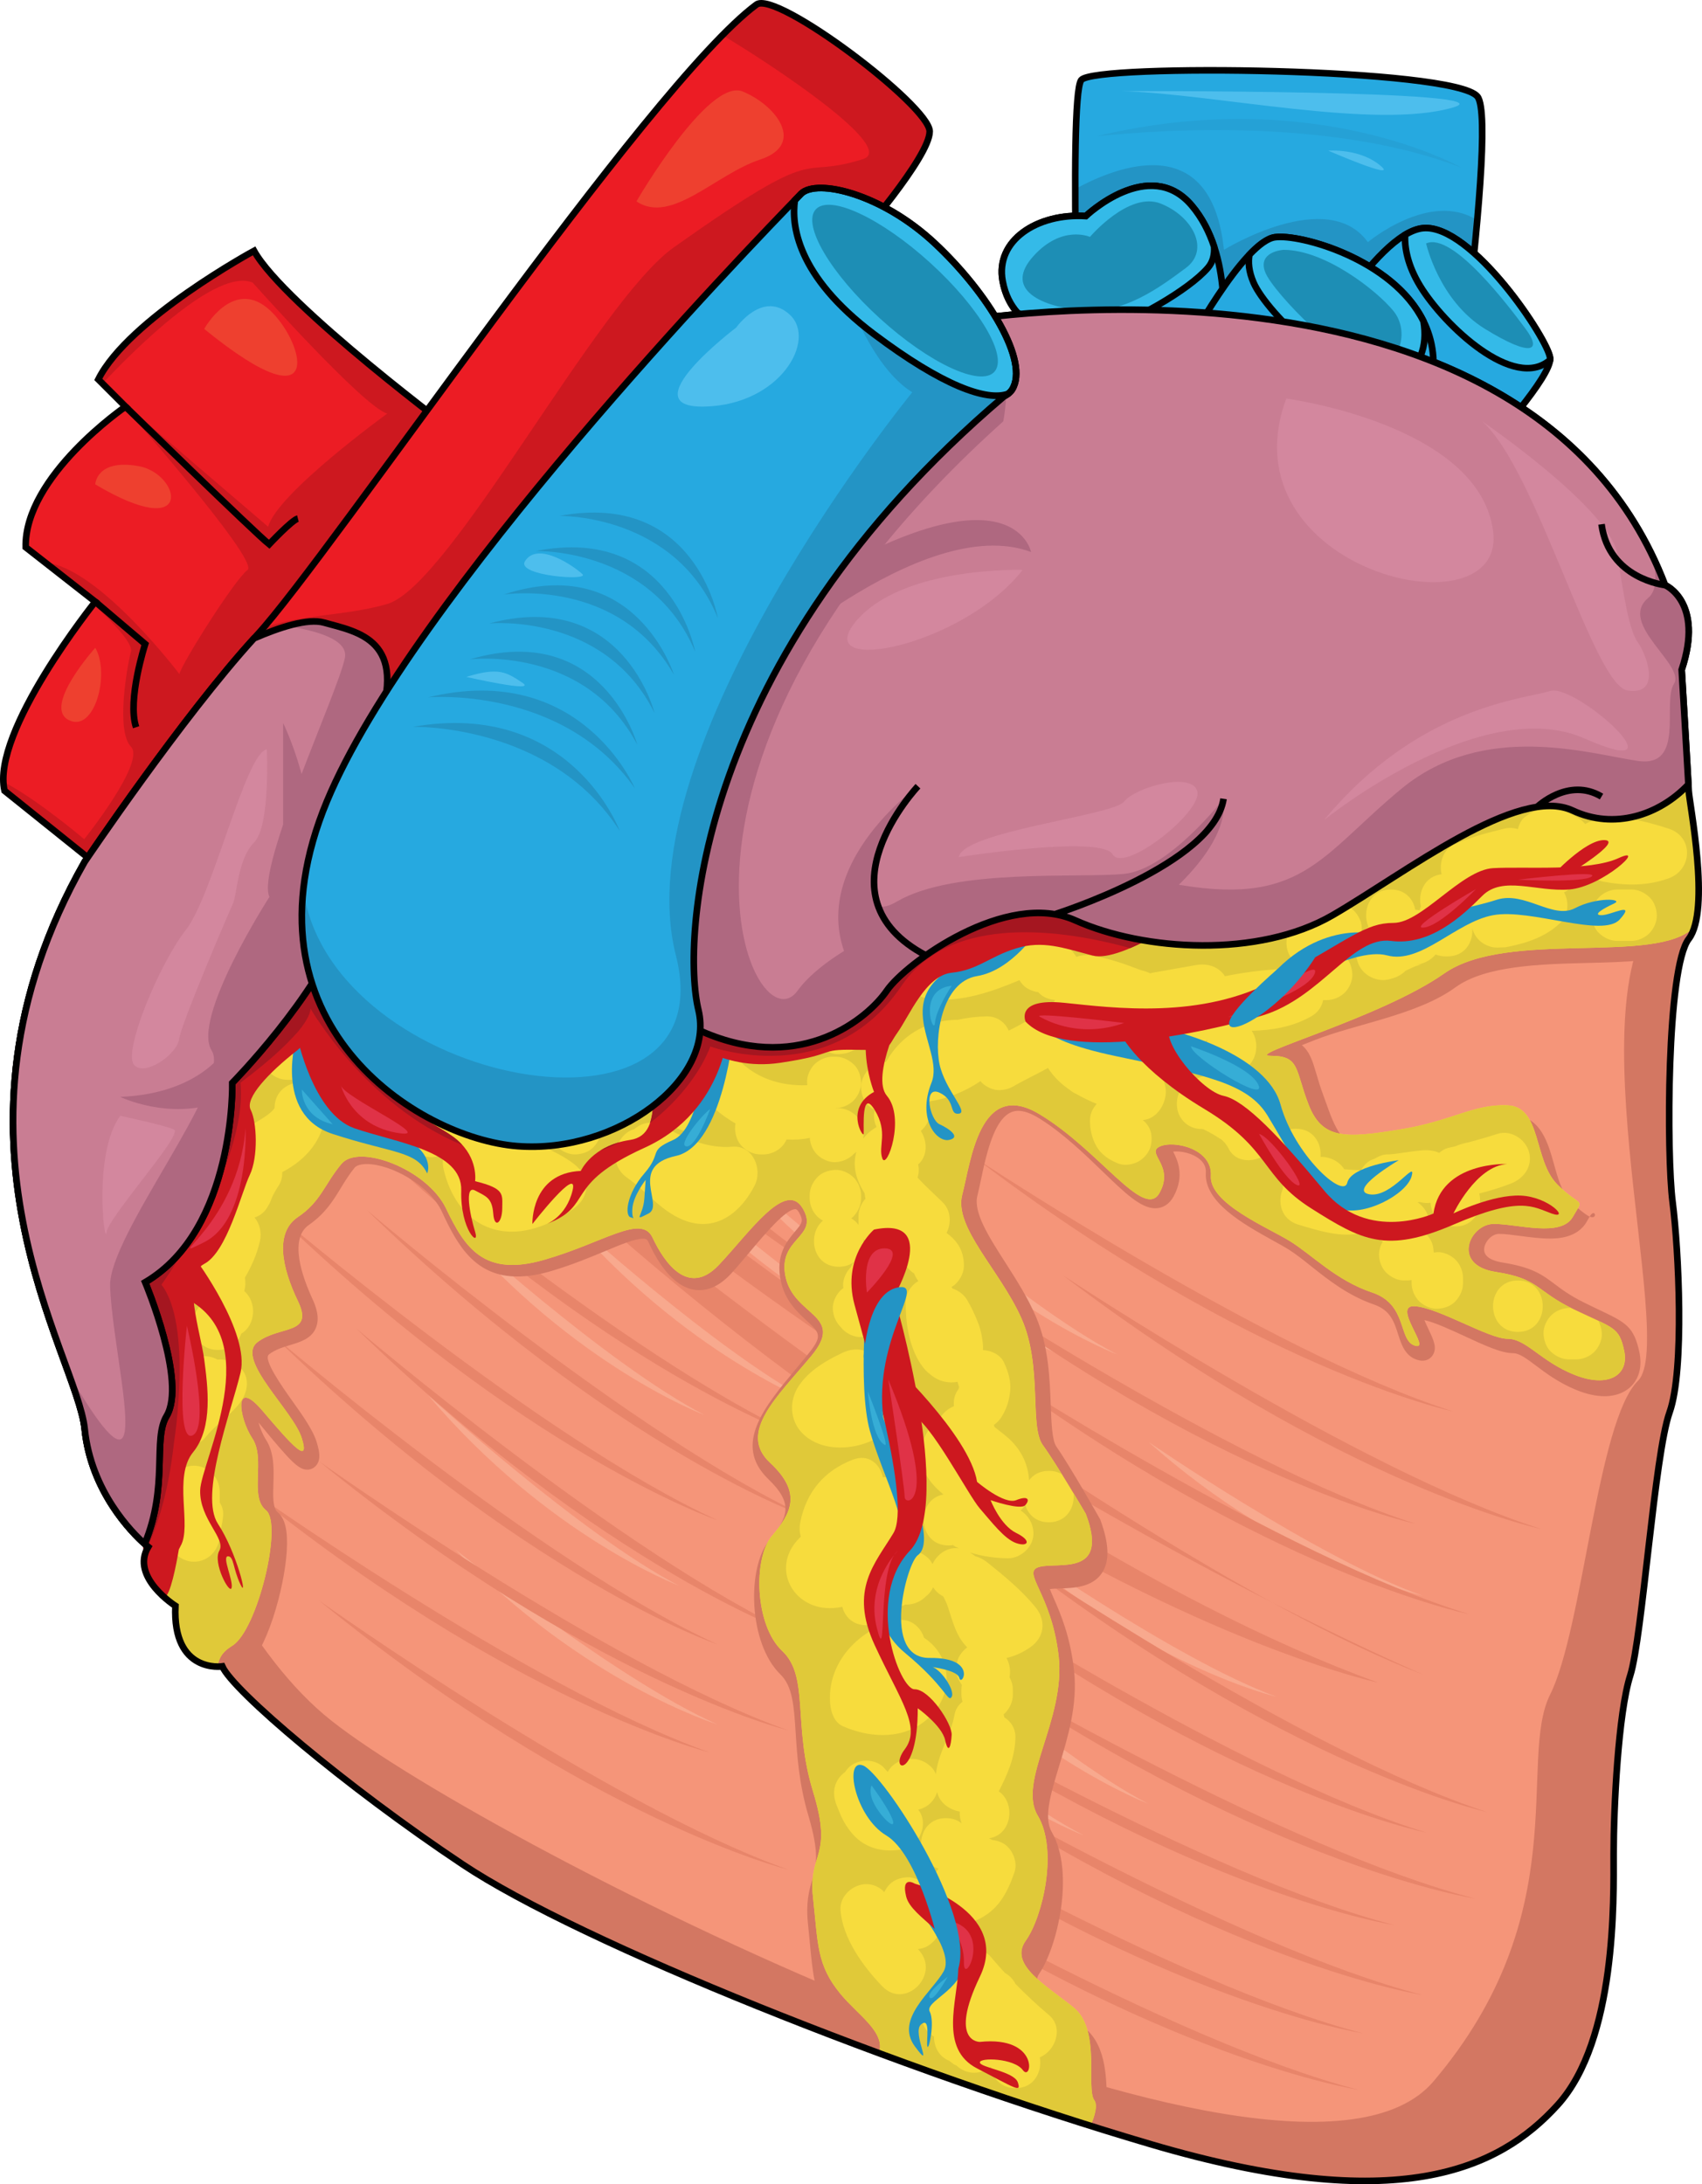 <?xml version="1.0" encoding="utf-8"?>
<!-- Generator: Adobe Illustrator 22.0.0, SVG Export Plug-In . SVG Version: 6.00 Build 0)  -->
<svg version="1.1" id="Layer_1" xmlns="http://www.w3.org/2000/svg" xmlns:xlink="http://www.w3.org/1999/xlink" x="0px" y="0px"
	 width="257.804px" height="330.851px" viewBox="0 0 257.804 330.851" enable-background="new 0 0 257.804 330.851"
	 xml:space="preserve">
<g>
	<g>
		<path fill="#26A9E0" d="M163.784,69.381c0,0-2.062-54.748,0-57.268s56.581-1.833,60.017,2.52
			c3.436,4.352-6.668,71.699-6.668,71.699L163.784,69.381z"/>
		<path fill="#2394C5" d="M163.783,69.35c17.598,2.628,46.116,6.873,46.681,6.873c0.329,0,4.431-1.767,8.858-5.281
			c1.503-10.994,3.405-25.847,4.439-37.573c-7.128-4.596-16.57,3.314-16.57,3.314c-6.118-8.518-21.8,1.159-21.8,1.159
			c-1.883-18.257-16.121-12.703-22.523-9.217C162.887,45.25,163.751,68.495,163.783,69.35z"/>
		<path fill="none" stroke="#000000" stroke-miterlimit="10" d="M163.784,69.381c0,0-2.062-54.748,0-57.268
			s56.581-1.833,60.017,2.52c3.436,4.352-6.668,71.699-6.668,71.699L163.784,69.381z"/>
		<path fill="#4DBEED" d="M169.874,13.8c0,0,59.192-0.176,50.282,2.463C208.443,19.731,183.916,14.192,169.874,13.8z"/>
		<path fill="#25A1D6" d="M166.364,20.571c-2.011,0.478,30.967-4.398,54.975,4.811C221.339,25.382,199.252,12.759,166.364,20.571z"
			/>
		<path fill="#4DBEED" d="M209.275,25.252c2.284,2.061-8.072-2.427-8.072-2.427S206.124,22.409,209.275,25.252z"/>
	</g>
	<g>
		<path fill="#26A9E0" stroke="#000000" stroke-miterlimit="10" d="M225.634,67.319c0,0,9.392-10.308,9.163-13.057
			c-0.229-2.749-11.912-20.387-19.242-19.7s-18.326,21.075-18.326,21.075L225.634,67.319z"/>
		<path fill="#34BAE8" stroke="#000000" stroke-miterlimit="10" d="M215.555,34.562c-0.868,0.081-1.787,0.446-2.733,1.013
			c-0.071,1.918,0.355,4.578,2.283,7.737c3.649,5.98,14.229,15.973,19.687,11.212c0.009-0.093,0.012-0.182,0.006-0.262
			C234.568,51.513,222.885,33.874,215.555,34.562z"/>
		<path fill="#1D8EB5" d="M216.015,36.876c0,0,1.924,8.642,8.922,12.947s8.687,3.416,6.153,0S220.002,35.067,216.015,36.876z"/>
	</g>
	<g>
		<path fill="#F59579" d="M145.017,48.669c0,0,86.343-14.566,107.189,39.953c0,0,5.956,2.52,2.52,12.828
			c0,0,0.99,16.493,1.068,18.326c0.078,1.833,3.358,18.097,0,22.449c-3.359,4.352-3.359,32.757-2.442,39.858
			c0.916,7.101,1.833,25.427-0.458,31.841c-2.291,6.414-4.123,34.132-5.956,39.858c-1.833,5.727-2.52,20.158-2.52,27.03
			c0,6.872,0.458,28.176-8.476,38.026c-8.934,9.85-24.282,16.951-61.62,5.956s-86.36-30.467-104.228-42.378
			s-34.819-26.343-36.422-30.008c0,0-7.559,1.145-7.101-9.163c0,0-6.872-4.352-4.123-8.934c0,0-8.476-6.643-9.621-17.868
			s-23.823-43.982,0-85.902c0,0,15.119-22.449,26.114-34.361s50.854-64.14,52.686-66.66S115.45,4.324,119.803,4.324
			c4.352,0,19.242,12.828,19.242,16.722s-11.454,13.057-11.454,13.057L145.017,48.669z"/>
		<g>
			<g>
				<path fill="#F8A98E" d="M98.617,175.09c0,0,23.112,21.141,38.005,28.85C136.622,203.94,116.764,196.474,98.617,175.09z"/>
				<path fill="#F8A98E" d="M110.418,176.318c0,0,23.112,21.14,38.005,28.85C148.423,205.169,128.565,197.702,110.418,176.318z"/>
				<path fill="#F8A98E" d="M123.172,176.592c0,0,23.112,21.141,38.004,28.849C161.176,205.441,141.319,197.975,123.172,176.592z"/>
				<path fill="#F8A98E" d="M131.239,176.317c0,0,23.11,21.14,38.003,28.851C169.243,205.167,149.385,197.701,131.239,176.317z"/>
				<path fill="#F8A98E" d="M85.532,183.819c0,0,23.11,21.14,38.005,28.85C123.536,212.669,103.679,205.203,85.532,183.819z"/>
				<path fill="#F8A98E" d="M68.729,185.495c0,0,23.111,21.142,38.003,28.85C106.732,214.345,86.877,206.879,68.729,185.495z"/>
				<path fill="#F8A98E" d="M64.849,211.338c0,0,23.111,21.142,38.003,28.85C102.852,240.188,82.996,232.722,64.849,211.338z"/>
				<path fill="#F8A98E" d="M68.961,234.685c0,0,24.346,19.706,39.677,26.501C108.638,261.186,88.367,254.933,68.961,234.685z"/>
				<path fill="#F8A98E" d="M135.944,244.37c0,0,23.111,21.141,38.003,28.849C173.947,273.219,154.091,265.753,135.944,244.37z"/>
				<path fill="#F8A98E" d="M126.159,249.161c0,0,23.111,21.141,38.003,28.851C164.162,278.011,144.306,270.545,126.159,249.161z"/>
				<path fill="#F8A98E" d="M152.123,233.109c0,0,25.52,18.115,41.227,23.909C193.35,257.019,172.756,252.088,152.123,233.109z"/>
				<path fill="#F8A98E" d="M173.969,218.413c0,0,25.777,17.741,41.563,23.306C215.532,241.719,194.873,237.09,173.969,218.413z"/>
			</g>
			<g>
				<path fill="#E8856A" d="M61.434,150.38c0,0,102.706,83.515,154.187,103.298C215.621,253.678,127,215.923,61.434,150.38z"/>
				<path fill="#E8856A" d="M57.726,152.729c0,0,83.481,77.581,151.019,102.139C208.746,254.868,141.506,240.846,57.726,152.729z"/>
				<path fill="#E8856A" d="M70.869,144.228c0,0,36.885,38.525,62.21,53.34C133.079,197.568,104.89,184.656,70.869,144.228z"/>
				<path fill="#E8856A" d="M149.652,206.94c0,0,44.778,28.976,72.838,37.549C222.49,244.489,192.082,238.428,149.652,206.94z"/>
				<path fill="#E8856A" d="M143.171,240.02c0,0,44.778,28.976,72.838,37.549C216.009,277.569,185.602,271.509,143.171,240.02z"/>
				<path fill="#E8856A" d="M148.949,253.31c0,0,46.027,26.948,74.442,34.259C223.391,287.57,192.743,282.873,148.949,253.31z"/>
				<path fill="#E8856A" d="M136.726,257.329c0,0,46.027,26.948,74.442,34.259C211.167,291.589,180.52,286.892,136.726,257.329z"/>
				<path fill="#E8856A" d="M141.034,267.926c0,0,46.027,26.948,74.442,34.259C215.476,302.185,184.828,297.488,141.034,267.926z"/>
				<path fill="#E8856A" d="M132.022,273.73c0,0,46.027,26.948,74.442,34.259C206.464,307.99,175.816,303.293,132.022,273.73z"/>
				<path fill="#E8856A" d="M131.314,282.283c0,0,46.027,26.948,74.442,34.259C205.756,316.542,175.108,311.845,131.314,282.283z"/>
				<path fill="#E8856A" d="M142.07,192.422c0,0,44.424,29.5,72.369,38.396C214.439,230.817,184.121,224.409,142.07,192.422z"/>
				<path fill="#E8856A" d="M161.045,193.198c0,0,44.424,29.5,72.369,38.396C233.413,231.594,203.095,225.186,161.045,193.198z"/>
				<path fill="#E8856A" d="M147.731,175.398c0,0,44.424,29.5,72.369,38.396C220.1,213.794,189.782,207.386,147.731,175.398z"/>
				<path fill="#E8856A" d="M53.933,170.927c0,0,40.594,34.581,67.28,46.742C121.213,217.67,91.874,207.696,53.933,170.927z"/>
				<path fill="#E8856A" d="M55.556,183.28c0,0,40.594,34.581,67.28,46.742C122.836,230.022,93.498,220.048,55.556,183.28z"/>
				<path fill="#E8856A" d="M41.413,183.531c0,0,40.594,34.581,67.28,46.742C108.693,230.273,79.354,220.3,41.413,183.531z"/>
				<path fill="#E8856A" d="M53.933,201.193c0,0,40.594,34.581,67.28,46.742C121.213,247.935,91.874,237.962,53.933,201.193z"/>
				<path fill="#E8856A" d="M41.413,202.343c0,0,40.594,34.581,67.28,46.742C108.693,249.085,79.354,239.112,41.413,202.343z"/>
				<path fill="#E8856A" d="M48.32,221.337c0,0,43.426,30.95,71.062,40.763C119.382,262.1,89.292,254.695,48.32,221.337z"/>
				<path fill="#E8856A" d="M36.43,224.683c0,0,43.426,30.95,71.062,40.763C107.493,265.445,77.403,258.04,36.43,224.683z"/>
				<path fill="#E8856A" d="M48.32,242.43c0,0,43.426,30.95,71.062,40.763C119.382,283.193,89.292,275.788,48.32,242.43z"/>
				<path fill="#E8856A" d="M153.124,235.493c0,0,44.19,29.85,72.063,38.966C225.187,274.459,194.921,267.812,153.124,235.493z"/>
			</g>
		</g>
		<path fill="#D37762" d="M235.942,318.839c8.934-9.85,8.476-31.154,8.476-38.026c0-6.872,0.687-21.304,2.52-27.03
			c1.833-5.727,3.665-33.444,5.956-39.858c2.291-6.414,1.374-24.74,0.458-31.841c-0.916-7.101-0.916-35.506,2.442-39.858
			c1.177-1.526,1.537-4.517,1.507-7.836c-1.323,0.284-2.578,0.758-3.743,1.463c-16.885,10.214,0.724,67.211-5.455,73.307
			c-6.179,6.096-8.312,37.529-13.302,47.518c-4.989,9.99,3.95,33.131-17.667,58.588c-21.618,25.457-142.553-35.328-166.971-54.66
			c-24.418-19.332-35.733-75.223-35.733-75.223l-10.281,2.879c3.011,13.186,8.148,22.99,8.677,28.183
			c1.145,11.224,9.621,17.868,9.621,17.868c-2.749,4.581,4.123,8.934,4.123,8.934c-0.458,10.308,7.101,9.163,7.101,9.163
			c1.603,3.665,18.555,18.097,36.422,30.008s66.889,31.383,104.228,42.378C211.66,335.791,227.008,328.689,235.942,318.839z"/>
		<path fill="#D37762" d="M255.794,119.776c-0.027-0.644-0.167-3.098-0.337-6.009c-0.459,0.361-0.88,0.741-1.286,1.11
			c-0.932,0.847-1.736,1.579-2.56,1.65c-0.043,0.004-0.091,0.005-0.142,0.005c-0.925,0-2.927-0.448-5.047-0.923
			c-3.462-0.775-7.771-1.74-11.37-1.74c-2.314,0-4.082,0.393-5.404,1.203l-0.784,0.481c-32.345,19.868-42.22,22.989-45.227,23.081
			c-0.158,0.005-0.317,0.007-0.475,0.007c-3.691,0-7.571-1.262-11.678-2.599c-4.412-1.435-8.973-2.92-13.667-2.92
			c-0.785,0-1.562,0.042-2.312,0.126c-9.275,1.036-21.652,5.578-26.322,11.955c-0.91,1.243-1.643,2.36-2.289,3.346
			c-2.013,3.07-2.736,4.042-4.543,4.042c-0.427,0-0.926-0.059-1.484-0.175c-1.911-0.397-4.649-1.581-7.298-2.727
			c-3.763-1.628-7.318-3.166-9.797-3.166c-0.664,0-1.231,0.105-1.733,0.323c-1.86,0.804-2.768,3.592-4.213,8.45
			c-1.075,3.611-2.872,9.654-4.752,9.655c0,0,0,0-0.001,0c-0.04,0-0.079-0.003-0.119-0.008c-2.055-0.257-4.376-0.916-6.833-1.615
			c-3.817-1.085-8.142-2.314-12.576-2.314c-2.118,0-3.928,0.164-5.526,0.308c-1.183,0.107-2.205,0.199-3.087,0.199
			c-1.772,0-2.65-0.374-3.353-1.429c-0.693-1.039-1.441-2.522-2.233-4.092c-1.914-3.793-3.892-7.716-6.6-8.653
			c-0.586-0.284-1.498-2.796-1.988-4.146c-1.188-3.273-2.535-6.984-5.575-6.984c-0.768,0-1.556,0.262-2.342,0.777
			c-3.693,2.421-4.025,7.333-4.292,11.28c-0.133,1.968-0.271,4.004-0.812,4.776c-0.798,1.139-2.104,4.48-4.536,10.781
			c-3.262,8.451-8.721,22.595-11.307,24.431c-2.001,1.42-2.974,4.036-2.814,7.565c0.185,4.08,2.129,9.816,4.298,11.05
			c0.791,1.016-0.594,6.639-1.648,7.677c-1.45,1.357-1.133,3.91-0.765,6.865c0.198,1.594,0.403,3.243,0.263,4.377
			c-0.092,0.742-0.192,2.033-0.284,3.573c1.322,1.433,2.289,2.192,2.289,2.192c-0.93,1.55-0.757,3.073-0.124,4.41
			c0.073,0.063,0.124,0.105,0.124,0.105c-0.014,0.024-0.023,0.047-0.036,0.071c1.287,2.526,4.16,4.348,4.16,4.348
			c-0.458,10.308,7.101,9.163,7.101,9.163c0.308,0.703,1.184,1.804,2.518,3.205c3.393-2.461,6.126-12.329,6.463-17.956
			c0.183-3.054-0.258-4.914-1.388-5.852c-0.755-0.627-0.696-2.478-0.64-4.269c0.07-2.214,0.149-4.723-1.115-6.692
			c-0.518-0.807-0.899-1.777-1.133-2.618c0.067,0.078,0.135,0.16,0.207,0.248c4.742,5.791,5.881,6.885,7.173,6.885
			c0.576,0,1.1-0.273,1.439-0.749c0.587-0.822,0.439-1.888,0.011-3.342c-0.546-1.853-2.091-4.028-3.727-6.33
			c-1.448-2.037-4.462-6.279-3.539-7.016c0.925-0.739,2.099-1.094,3.233-1.437c1.567-0.475,3.188-0.965,3.876-2.568
			c0.664-1.544,0.02-3.279-0.522-4.449c-1.508-3.259-3.583-9.043-0.535-11.169c2.502-1.746,3.678-3.679,4.816-5.548
			c0.61-1.002,1.24-2.038,2.108-3.119c0.286-0.356,0.963-0.56,1.857-0.56c3.647,0,9.539,3.227,11.385,7.234
			c2.379,5.164,5.044,9.799,11.437,9.799c1.569,0,3.271-0.278,5.203-0.852c3.086-0.915,5.829-2.06,8.033-2.979
			c2.437-1.017,4.542-1.895,5.76-1.895c0.551,0,0.685,0.161,0.84,0.502c1.508,3.325,4.07,7.289,7.707,7.289
			c1.68,0,3.315-0.858,4.859-2.55c0.933-1.023,1.902-2.177,2.838-3.294c2.148-2.559,5.393-6.427,6.856-6.427
			c0.071,0,0.259,0,0.559,0.529c0.725,1.28,0.464,1.59-0.633,2.891c-1.18,1.399-2.962,3.514-2.145,7.418
			c0.626,2.989,2.444,4.679,3.906,6.037c1.999,1.859,2.474,2.301,0.317,4.988c-0.666,0.83-1.346,1.646-2.013,2.447
			c-4.662,5.595-9.484,11.381-4.085,16.587c3.879,3.742,2.968,5.79,0.131,9.271c-3.425,4.202-3.126,15.613,1.683,20.293
			c1.872,1.822,2.062,4.784,2.326,8.885c0.221,3.429,0.495,7.696,1.926,12.523c1.712,5.775,1.186,7.598,0.578,9.707
			c-0.463,1.608-0.989,3.43-0.637,6.715c0.115,1.078,0.208,2.066,0.293,2.982c0.407,4.353,0.688,7.32,2.543,10.539
			c13.988,5.396,28.753,10.571,42.413,14.821c-0.002-0.324-0.002-0.647-0.002-0.942c0.005-3.731,0.011-8.841-3.231-11.576
			c-0.748-0.63-1.543-1.251-2.312-1.852c-4.186-3.269-5.762-4.891-4.676-6.468c2.667-3.875,5.477-15.247,1.887-21.459
			c-1.253-2.168-0.154-5.783,1.118-9.969c1.326-4.363,2.828-9.307,2.265-14.46c-0.578-5.275-2.086-8.708-3.085-10.979
			c-0.2-0.454-0.431-0.98-0.578-1.375c0.43-0.058,1-0.077,1.556-0.096c2.082-0.069,4.934-0.164,6.375-2.405
			c1.129-1.757,1.046-4.347-0.256-7.918l-0.046-0.128l-0.067-0.118c-0.182-0.322-4.479-7.922-6.578-10.92
			c-0.654-0.934-0.754-3.643-0.85-6.263c-0.146-3.989-0.328-8.953-2.238-13.4c-1.256-2.923-2.993-5.637-4.672-8.261
			c-2.49-3.889-4.842-7.563-4.202-10.084c0.169-0.668,0.339-1.469,0.525-2.347c0.884-4.183,2.22-10.505,5.641-10.505
			c0.904,0,1.986,0.388,3.215,1.153c3.569,2.223,6.751,5.298,9.559,8.011c3.365,3.251,5.796,5.6,8.006,5.6
			c1.162,0,2.149-0.64,2.778-1.8c1.713-3.161,0.583-5.497-0.07-6.782c0.147-0.018,0.317-0.03,0.506-0.03
			c1.198,0,2.909,0.466,3.835,1.49c0.449,0.497,0.648,1.063,0.608,1.731c-0.27,4.484,5.773,7.837,10.186,10.284
			c1,0.555,1.863,1.033,2.502,1.442c1.005,0.642,2.079,1.498,3.216,2.404c2.628,2.095,5.607,4.469,9.577,5.843
			c2.479,0.858,3.043,2.621,3.64,4.488c0.496,1.553,1.059,3.313,2.9,3.887c0.283,0.088,0.541,0.13,0.788,0.13
			c0.672,0,1.252-0.322,1.59-0.886c0.651-1.085,0.076-2.297-0.651-3.834c-0.178-0.377-0.445-0.941-0.64-1.43
			c1.632,0.37,4.023,1.477,6.168,2.47c2.943,1.362,5.485,2.538,7.221,2.538c0.996,0,2.051,0.794,3.51,1.892
			c1.514,1.139,3.398,2.557,6.042,3.655c1.554,0.645,3.013,0.973,4.336,0.973c1.878,0,3.446-0.686,4.415-1.93
			c0.941-1.209,1.256-2.863,0.885-4.659c-0.82-3.971-2.11-4.585-5.939-6.409c-0.7-0.333-1.508-0.718-2.446-1.183
			c-2.154-1.07-3.371-1.985-4.444-2.792c-1.896-1.427-3.394-2.554-7.94-3.28c-1.075-0.171-2.863-0.669-2.759-2.073
			c0.075-1.024,1.101-2.26,2.262-2.26c0.888,0,2.033,0.152,3.245,0.313c1.451,0.193,2.952,0.392,4.384,0.392
			c1.042,0,4.214,0,5.667-2.586c0.159-0.284,0.3-0.526,0.422-0.737c0.938-1.62,1.404,1.106-0.591-0.348
			c-0.518-0.378-1.301-0.948-2.413-2.101c-1.226-1.273-1.823-3.42-2.4-5.496c-0.896-3.221-2.01-7.23-6.167-7.417
			c-0.237-0.011-0.47-0.016-0.7-0.016c-2.792,0-5.044,0.759-7.651,1.637c-2.249,0.758-4.798,1.617-8.33,2.208
			c-2.519,0.422-4.933,0.801-6.768,0.801c-2.962,0-4.25-4.794-5.299-7.589c-0.482-1.285-0.801-2.372-1.083-3.332
			c-0.522-1.778-0.98-3.335-2.192-4.313c0.63-0.252,1.297-0.515,1.958-0.776c6.206-2.448,15.585-3.811,21.283-7.967
			c4.564-3.329,12.896-3.535,20.248-3.717c5.968-0.148,10.632-0.29,14.274-1.847c0.286-0.963,0.688-1.609,1.048-2.075
			c0.18-0.234,0.449-0.642,0.593-0.94C257.564,134.58,255.856,121.263,255.794,119.776z"/>
		<g>
			<path fill="#F7DC3D" d="M218.749,147.458c9.607-6.751,32.19-1.155,37.917-7.061c1.802-5.917-0.804-18.988-0.873-20.62
				c-0.013-0.315-0.054-1.071-0.112-2.094c-1.604,1.197-2.882,2.867-4.722,3.021c-3.117,0.26-16.365-4.522-21.301-1.612
				c-4.936,2.91-37.925,22.653-46.758,22.912c-8.832,0.26-18.358-6.234-28.012-5.195c-9.654,1.039-21.101,5.455-25.249,10.91
				c-4.147,5.455-4.667,8.572-9.862,7.533c-5.195-1.039-14.807-6.754-17.924-5.455c-3.117,1.299-4.416,18.198-9.871,17.541
				c-5.455-0.657-12.209-3.774-19.223-3.774c-7.014,0-10.91,1.818-13.248-1.559c-2.338-3.377-4.935-10.65-8.053-11.689
				c-3.117-1.039-3.637-13.248-8.572-10.131c-4.936,3.117-2.598,12.209-4.676,15.066c-2.078,2.857-11.667,31.172-16.224,34.289
				c-4.557,3.117-0.798,14.099,1.418,15.326c2.216,1.227,0.022,8.572-1.418,9.871c-1.44,1.299,0.401,6.754,0,9.871
				c-0.172,1.335-0.408,4.96-0.532,8.829c0.609,0.575,0.99,0.875,0.99,0.875c-2.749,4.581,4.123,8.934,4.123,8.934
				c-0.371,8.337,4.501,9.182,6.379,9.2c0.192-1.032,0.455-2.069,2.233-3.16c3.81-2.338,7.706-18.443,5.109-20.521
				c-2.598-2.078,0-7.793-2.078-10.91c-2.078-3.117-2.857-9.352,1.559-4.156c4.416,5.195,7.216,8.312,5.946,4.156
				c-1.27-4.156-10.102-11.949-6.725-14.547c3.377-2.598,8.629-1.039,6.133-6.234c-2.496-5.195-3.479-10.391,0-12.728
				c3.478-2.338,3.998-4.936,6.596-8.053c2.598-3.117,12.988,0.779,15.846,6.754c2.857,5.975,5.715,10.391,14.807,7.793
				c9.092-2.598,14.759-7.014,16.471-3.377c1.713,3.637,5.349,9.092,10.025,4.156c4.676-4.936,10.131-12.988,12.728-8.572
				c2.598,4.416-3.896,4.416-2.598,10.391c1.299,5.975,9.092,5.715,3.896,11.949c-5.195,6.234-11.17,11.611-6.234,16.196
				c4.936,4.585,3.117,7.702,0.26,11.079c-2.857,3.377-2.598,13.508,1.559,17.404c4.156,3.896,1.559,11.17,4.676,21.301
				c3.117,10.131-0.779,9.092,0,16.105c0.779,7.014,0.519,10.131,4.156,14.547c2.675,3.248,6.879,5.794,5.822,8.981
				c10.729,3.979,21.681,7.749,32.047,11.01c0.682-1.587,1.105-3.146,0.576-3.886c-1.299-1.818,1.039-10.65-3.117-14.027
				c-4.156-3.377-9.871-6.494-7.273-10.131c2.598-3.637,4.936-13.767,1.818-18.963c-3.117-5.195,4.262-14.547,3.17-24.158
				c-1.092-9.611-5.768-12.728-2.91-13.508c2.857-0.779,10.65,1.559,7.014-8.053c0,0-4.416-7.533-6.494-10.391
				c-2.078-2.857-0.007-11.949-3.251-19.223c-3.243-7.273-10.257-13.768-8.958-18.703c1.299-4.935,2.598-17.664,11.689-12.209
				c9.092,5.455,15.846,16.105,18.183,11.949c2.338-4.156-2.078-5.982,0-7.017c2.078-1.035,8.053,0.263,7.793,4.42
				c-0.26,4.156,8.572,7.793,11.949,9.871c3.377,2.078,7.014,5.975,12.469,7.793c5.455,1.818,3.896,7.273,6.494,8.053
				c2.598,0.779-3.637-6.234,0-5.975c3.637,0.26,11.17,4.936,14.027,4.936c2.857,0,4.936,3.377,10.131,5.455
				c5.195,2.078,8.312,0,7.533-3.637c-0.779-3.637-1.559-3.377-7.533-6.234c-5.975-2.857-5.195-4.676-11.949-5.715
				c-6.754-1.039-3.896-7.273-0.26-7.273c3.637,0,10.131,2.078,11.949-1.039c1.818-3.117,1.299-1.299-2.338-4.936
				c-3.637-3.637-2.338-11.758-7.533-11.984c-5.195-0.225-8.312,2.372-16.365,3.671c-8.053,1.299-11.689,1.573-13.768-3.759
				c-2.078-5.333-1.299-7.411-5.715-7.411C188.097,159.927,209.138,154.212,218.749,147.458z"/>
			<path fill="#E0C939" d="M218.749,147.458c9.607-6.751,32.19-1.155,37.917-7.061c1.802-5.917-0.804-18.988-0.873-20.62
				c-0.013-0.315-0.054-1.071-0.112-2.094c-1.604,1.197-2.882,2.867-4.722,3.021c-3.117,0.26-16.365-4.522-21.301-1.612
				c-4.936,2.91-37.925,22.653-46.758,22.912c-8.832,0.26-18.358-6.234-28.012-5.195c-9.654,1.039-21.101,5.455-25.249,10.91
				c-1.174,1.544-2.054,2.893-2.834,4.021c0.083-0.037,0.164-0.076,0.249-0.11c0.486-0.195,1.038-0.241,1.555-0.274
				c1.029-0.066,2.021,0.467,2.755,1.141c0.765,0.702,1.096,1.748,1.141,2.755c0.043,0.971-0.465,2.079-1.141,2.755
				c-0.549,0.549-1.213,0.865-1.935,1.024l0.112-0.015c-0.095,0.017-0.181,0.052-0.269,0.083c-0.222,0.099-0.44,0.204-0.666,0.295
				c-0.486,0.195-1.038,0.241-1.555,0.274c-1.029,0.066-2.021-0.467-2.755-1.141c-0.765-0.702-1.096-1.748-1.141-2.755
				c-0.009-0.192,0.01-0.389,0.041-0.587c-0.9,0.314-1.975,0.356-3.418,0.068c-1.941-0.388-4.498-1.429-7.102-2.513
				c0.353,0.589,0.575,1.268,0.608,1.993c0.094,2.104-1.858,3.896-3.896,3.896h-3.117c-2.184,0-3.802-1.785-3.896-3.896
				c-0.094-2.104,1.858-3.896,3.896-3.896h1.677c-2.596-0.961-4.857-1.554-6.093-1.039c-3.117,1.299-4.416,18.198-9.871,17.541
				c-0.966-0.116-1.975-0.312-3.017-0.552c0.237,0.16,0.465,0.34,0.674,0.549c0.975,0.975,1.402,2.277,1.433,3.632
				c0.024,1.047-0.451,2.003-1.141,2.755c-0.702,0.765-1.748,1.096-2.755,1.141c-0.971,0.043-2.079-0.465-2.755-1.141
				c-0.206-0.206-0.377-0.44-0.529-0.686c-1.043-0.694-1.72-1.871-1.781-3.238c-0.043-0.971,0.465-2.079,1.141-2.755
				c0.596-0.596,1.481-1.028,2.345-1.121c-3.994-1.089-8.362-2.358-12.838-2.358c-7.014,0-10.91,1.818-13.248-1.559
				c-2.338-3.377-4.935-10.65-8.053-11.689c-3.117-1.039-3.637-13.248-8.572-10.131c-4.936,3.117-2.598,12.209-4.676,15.066
				c-2.078,2.857-11.667,31.172-16.224,34.289c-4.557,3.117-0.798,14.099,1.418,15.326c2.216,1.227,0.022,8.572-1.418,9.871
				c-1.44,1.299,0.401,6.754,0,9.871c-0.172,1.335-0.408,4.96-0.532,8.829c0.609,0.575,0.99,0.875,0.99,0.875
				c-2.749,4.581,4.123,8.934,4.123,8.934c-0.371,8.337,4.501,9.182,6.379,9.2c0.192-1.032,0.455-2.069,2.233-3.16
				c3.81-2.338,7.706-18.443,5.109-20.521c-2.598-2.078,0-7.793-2.078-10.91c-2.078-3.117-2.857-9.352,1.559-4.156
				c4.416,5.195,7.216,8.312,5.946,4.156c-1.27-4.156-10.102-11.949-6.725-14.547c3.377-2.598,8.629-1.039,6.133-6.234
				c-2.496-5.195-3.479-10.391,0-12.728c3.478-2.338,3.998-4.936,6.596-8.053c2.598-3.117,12.988,0.779,15.846,6.754
				c2.857,5.975,5.715,10.391,14.807,7.793c9.092-2.598,14.759-7.014,16.471-3.377c1.713,3.637,5.349,9.092,10.025,4.156
				c4.676-4.936,10.131-12.988,12.728-8.572c2.598,4.416-3.896,4.416-2.598,10.391c1.299,5.975,9.092,5.715,3.896,11.949
				c-5.195,6.234-11.17,11.611-6.234,16.196c4.936,4.585,3.117,7.702,0.26,11.079c-2.857,3.377-2.598,13.508,1.559,17.404
				c4.156,3.896,1.559,11.17,4.676,21.301c3.117,10.131-0.779,9.092,0,16.105c0.779,7.014,0.519,10.131,4.156,14.547
				c2.675,3.248,6.879,5.794,5.822,8.981c10.729,3.979,21.681,7.749,32.047,11.01c0.682-1.587,1.105-3.146,0.576-3.886
				c-1.299-1.818,1.039-10.65-3.117-14.027c-4.156-3.377-9.871-6.494-7.273-10.131c2.598-3.637,4.936-13.767,1.818-18.963
				c-3.117-5.195,4.262-14.547,3.17-24.158c-1.092-9.611-5.768-12.728-2.91-13.508c2.857-0.779,10.65,1.559,7.014-8.053
				c0,0-0.789-1.346-1.853-3.11c0.239,2.103-1.004,4.408-3.732,4.408c-1.942,0-3.129-1.167-3.568-2.596
				c-0.197,0.294-0.44,0.572-0.72,0.818c1.136,0.68,1.886,1.914,1.95,3.337c0.093,2.086-1.858,3.922-3.896,3.896
				c-1.971-0.024-3.894-0.303-5.741-0.893c0.289,0.175,0.562,0.364,0.815,0.569c0.65,0.176,1.28,0.5,1.837,0.946
				c2.597,2.079,5.15,4.176,7.273,6.754c1.674,2.032,1.419,4.598-0.789,6.12c-1.139,0.785-2.363,1.336-3.584,1.603
				c0.015,0.027,0.032,0.052,0.046,0.08c0.464,0.919,0.605,1.839,0.417,2.83c0.312,0.577,0.505,1.226,0.505,1.864v0.779
				c0,1.056-0.441,1.993-1.141,2.755c-0.076,0.083-0.169,0.141-0.252,0.213c0.042,0.156,0.078,0.314,0.103,0.476
				c1.018,0.627,1.734,1.712,1.68,3.179c-0.11,3.001-1.195,5.408-2.523,8.027c2.558,1.74,2.061,6.566-1.479,7.114
				c0.165,0.075,0.327,0.156,0.482,0.25c0.54,0.05,1.079,0.198,1.59,0.468c1.449,0.766,2.326,2.841,1.791,4.4
				c-0.693,2.019-1.596,4.082-3.175,5.579c-1.734,1.644-3.924,2.422-6.297,2.477c-0.631,0.015-1.218-0.137-1.738-0.407
				c0.02,0.384,0.003,0.773-0.09,1.183c-0.226,0.994-0.959,1.792-1.791,2.329c-0.434,0.28-0.982,0.439-1.54,0.495
				c0.039,0.046,0.076,0.09,0.121,0.139c3.389,3.68-2.008,9.132-5.51,5.51c-2.872-2.97-6.055-7.313-6.336-11.587
				c-0.139-2.111,1.894-3.896,3.896-3.896c1.118,0,2.056,0.473,2.736,1.204c0.192-0.396,0.437-0.768,0.743-1.102
				c0.702-0.765,1.748-1.096,2.755-1.141c0.971-0.043,2.079,0.465,2.755,1.141c0.167,0.167,0.315,0.355,0.449,0.555
				c0.369-1.093,0.875-2.097,1.494-3.022c-3.838-1.09-3.452-7.636,1.146-7.636c0.988,0,1.773,0.308,2.371,0.793
				c-0.217-0.564-0.311-1.178-0.281-1.788c-1.525-0.252-2.985-1.287-3.379-2.775c-0.017-0.064-0.025-0.125-0.04-0.188
				c-0.197,0.626-0.556,1.223-0.981,1.648c-0.503,0.503-1.183,0.86-1.892,1.028c0.053,0.076,0.111,0.148,0.163,0.225
				c1.378,2.024,0.019,5.204-2.329,5.724c-2.894,0.641-5.84,0.001-7.823-2.315c-0.685-0.8-1.228-1.635-1.659-2.588
				c-0.255-0.563-0.486-1.138-0.711-1.715c-0.05-0.13-0.104-0.26-0.15-0.392c-0.053-0.151-0.037-0.129,0.006-0.035
				c-0.579-1.727-0.123-3.484,1.424-4.601c0.131-0.2,0.275-0.396,0.446-0.582c1.358-1.48,4.164-1.54,5.51,0
				c0.165,0.188,0.33,0.378,0.496,0.567c0.177-0.31,0.386-0.595,0.618-0.827c0.707-0.707,1.756-1.141,2.755-1.141h0.39
				c1.056,0,1.993,0.441,2.755,1.141c0.354,0.325,0.606,0.727,0.789,1.161c0.296-3.135,2.242-5.792,2.83-9.053
				c0.142-0.789,0.595-1.445,1.205-1.927c-0.103-0.35-0.175-0.708-0.175-1.063v-0.779c0-0.239,0.029-0.47,0.072-0.696
				c-0.521-0.67-0.907-1.61-0.852-2.421c0.05-0.734,0.137-1.423,0.547-2.059c0.303-0.47,0.665-0.881,1.113-1.207
				c-0.439-0.44-0.846-0.956-1.202-1.576c-0.821-1.428-1.222-3.09-1.756-4.636c-0.059-0.17-0.122-0.338-0.183-0.507
				c0.01,0.069-0.293-0.627-0.359-0.765c-0.043-0.071-0.085-0.142-0.128-0.213c-0.012-0.013-0.025-0.024-0.037-0.037
				c-0.031-0.018-0.049-0.027-0.091-0.053c-0.645-0.358-1.095-0.813-1.405-1.313c-0.2,0.415-0.46,0.797-0.757,1.094
				c-0.091,0.091-0.201,0.163-0.302,0.245c-0.716,0.756-1.728,1.236-2.843,1.286c-0.096,0.004-0.194-0.001-0.292-0.007
				c-0.529,0.238-1.06,0.458-1.622,0.605c-0.256,0.067-0.508,0.137-0.758,0.215c-0.038,0.017-0.077,0.03-0.115,0.046
				c-0.516,1.271-1.663,2.258-3.446,2.258c-2.027,0-3.234-1.27-3.623-2.784c-0.667,0.134-1.332,0.211-1.975,0.204
				c-5.555-0.061-8.69-5.951-4.86-10.258c0.176-0.198,0.361-0.388,0.551-0.573c-0.198-0.652-0.239-1.387-0.083-2.172
				c0.906-4.583,3.588-7.786,7.917-9.475c2.445-0.954,4.158,0.646,4.582,2.649c2.103-0.206,4.24,1.023,3.987,3.706
				c-0.189,2.002-1.107,3.498-2.373,4.752c0.501,0.843,0.752,1.837,0.672,2.997c0.581-0.235,1.219-0.345,1.831-0.347
				c1.055-0.003,1.994,0.443,2.755,1.141c0.281,0.258,0.486,0.572,0.658,0.905c0.703-1.495,2.24-2.638,4.025-2.386
				c-0.148-0.064-0.296-0.123-0.443-0.192c-0.176-0.083-0.324-0.194-0.474-0.303c-0.215,0.033-0.438,0.056-0.676,0.056
				c-4.751,0-4.998-6.967-0.768-7.723c-0.827-0.653-1.569-1.407-2.187-2.276c-2.487-3.493-1.115-7.083,1.723-9.405
				c0.479-0.758,1.218-1.348,2.046-1.689c-0.079-0.805,0.068-1.625,0.498-2.304c0.033-0.053,0.123-0.17,0.208-0.295
				c0.006-0.032,0.025-0.096,0.068-0.228c0-0.011-0.001-0.022-0.001-0.033c-0.053-0.171-0.05-0.188-0.002-0.078
				c0-0.01,0-0.021-0.001-0.031c-0.092-0.24-0.166-0.48-0.221-0.72c-0.657,0.125-1.343,0.119-2.025-0.036
				c-0.961-0.219-1.73-0.732-2.457-1.372c-0.55-0.484-1.003-1.112-1.383-1.734c-0.482-0.788-0.831-1.675-1.122-2.549
				c-0.666-1.996-0.864-4.19-0.87-6.284c-0.004-1.441,0.783-2.623,1.919-3.297c-0.266-0.344-0.49-0.721-0.635-1.135
				c-0.498-0.322-0.924-0.725-1.272-1.265c-0.571-0.885-0.62-2.005-0.393-3.002c0.037-0.164,0.097-0.327,0.167-0.488
				c-0.074-0.027-0.151-0.048-0.224-0.076c-0.02,0.022-0.034,0.048-0.055,0.07c-0.702,0.765-1.747,1.096-2.755,1.141
				c-0.971,0.043-2.079-0.465-2.755-1.141c-0.142-0.142-0.264-0.306-0.382-0.472c0.07,1-0.194,2.025-0.788,2.815
				c0.672-0.521,1.526-0.775,2.367-0.813c0.971-0.043,2.079,0.465,2.755,1.141c0.669,0.669,1.194,1.791,1.141,2.755
				c-0.054,0.996-0.296,1.927-0.829,2.78c-0.348,0.556-0.75,0.996-1.247,1.377c0.058,0.292,0.098,0.59,0.128,0.909
				c0.095,1.015-0.48,2.035-1.141,2.755c-0.702,0.765-1.748,1.096-2.755,1.141c-0.971,0.043-2.079-0.465-2.755-1.141
				c-0.121-0.121-0.225-0.246-0.323-0.375c-0.712-0.697-1.159-1.666-1.208-2.77c-0.043-0.971,0.465-2.079,1.141-2.755
				c0.137-0.137,0.295-0.264,0.461-0.383c-0.014-0.123-0.038-0.246-0.044-0.368c-0.043-0.971,0.465-2.079,1.141-2.755
				c0.007-0.008,0.016-0.012,0.023-0.02c0.131-0.291,0.307-0.564,0.507-0.829c-0.591,0.46-1.363,0.746-2.321,0.746
				c-4.023,0-4.815-4.996-2.396-6.986c-0.331-0.183-0.634-0.404-0.879-0.649c-0.707-0.707-1.141-1.756-1.141-2.755v-0.39
				c0-1.056,0.441-1.993,1.141-2.755c0.702-0.765,1.748-1.096,2.755-1.141c0.971-0.043,2.079,0.465,2.755,1.141
				c0.707,0.707,1.141,1.756,1.141,2.755v0.39c0,1.056-0.441,1.993-1.141,2.755c-0.106,0.116-0.233,0.203-0.354,0.299
				c0.464,0.255,0.832,0.612,1.124,1.021c-0.003-0.06-0.019-0.119-0.019-0.179v-1.169c0-1.007,0.41-1.902,1.054-2.645
				c-0.06-0.278-0.109-0.559-0.143-0.844c-0.222-0.354-0.431-0.717-0.62-1.092c-0.93-1.85-1.069-3.637-0.602-5.19
				c-0.018,0.019-0.034,0.04-0.052,0.058c-0.091,0.091-0.201,0.163-0.302,0.245c-0.716,0.756-1.728,1.236-2.843,1.286
				c-0.971,0.043-2.079-0.465-2.755-1.141c-0.654-0.654-1.063-1.607-1.119-2.538c-1.13,0.246-2.312,0.32-3.509,0.243
				c-0.201,0.428-0.468,0.822-0.772,1.126c-0.707,0.707-1.756,1.141-2.755,1.141h-0.39c-1.056,0-1.993-0.441-2.755-1.141
				c-0.765-0.702-1.096-1.748-1.141-2.755c-0.012-0.257,0.018-0.524,0.077-0.791c-1.181-0.674-2.274-1.453-3.219-2.31
				c-0.07,0.546-0.253,1.08-0.507,1.561c-0.445,0.843-1.425,1.542-2.329,1.791c-1.053,0.29-2.048,0.07-3.002-0.393
				c-0.042-0.02-0.085-0.038-0.127-0.058c-0.957-0.398-1.819-0.811-2.506-1.7c-0.994-1.286-1.179-3.087-0.332-4.516
				c0.63-1.062,1.602-1.612,2.726-2.017c0.961-0.346,2.072-0.084,2.951,0.368c0.246-2.958,3.998-5.408,6.555-2.613
				c2.786,3.046,6.646,4.248,10.673,4.085c-0.018-0.14-0.044-0.281-0.05-0.421c-0.043-0.971,0.465-2.079,1.141-2.755
				c0.707-0.707,1.756-1.141,2.755-1.141h0.39c1.056,0,1.993,0.441,2.755,1.141c0.765,0.702,1.096,1.747,1.141,2.755
				c0.043,0.971-0.465,2.079-1.141,2.755c-0.687,0.687-1.697,1.108-2.67,1.132c0,0.007,0.001,0.014,0.001,0.022
				c0.101-0.006,0.203-0.012,0.303-0.013c1.055-0.003,1.994,0.443,2.755,1.141c0.765,0.702,1.096,1.747,1.141,2.755
				c0.01,0.232-0.013,0.472-0.06,0.712c0.529-0.681,1.208-1.273,2.011-1.752c-0.251-0.541-0.393-1.144-0.393-1.688
				c0-0.294,0.048-0.59,0.119-0.883c-0.328-0.179-0.643-0.388-0.926-0.648c-0.765-0.702-1.096-1.748-1.141-2.755
				c-0.043-0.971,0.465-2.079,1.141-2.755c0.68-0.68,1.677-1.098,2.641-1.129c2.241-3.957,5.937-6.211,10.504-6.376
				c0.118-0.004,0.23,0,0.343,0.004c1.398-0.316,2.836-0.493,4.333-0.524c1.674-0.035,2.848,0.905,3.407,2.159
				c0.86-0.437,1.717-0.878,2.549-1.367c1.419-0.833,3.067-0.602,4.285,0.316c-0.222-0.514-0.345-1.073-0.37-1.627
				c-0.029-0.65,0.193-1.36,0.543-1.962c-0.62-0.048-1.243-0.233-1.731-0.518c-0.316-0.185-0.574-0.417-0.808-0.667
				c-0.534-0.072-1.056-0.251-1.53-0.502c-0.565-0.299-0.992-0.776-1.317-1.317c-4.27,1.785-8.627,3.313-13.341,2.888
				c-4.454-0.402-5.207-6.1-1.036-7.654c1.529-0.57,3.064-0.876,4.631-1.032c0.307-2.126,2.099-3.995,4.714-3.124
				c1.559,0.52,3.117,1.039,4.676,1.559c0.873,0.291,1.612,0.947,2.121,1.755c0.159-0.071,0.317-0.145,0.483-0.196
				c1.471-0.46,3.106-0.355,4.463,0.394c0.833,0.46,1.446,1.12,1.915,1.887c0.756-0.277,1.604-0.354,2.447-0.202
				c2.542,0.456,4.942,1.28,7.332,2.211c0.486,0.109,0.954,0.259,1.391,0.477c0.121-0.038,0.247-0.068,0.375-0.09
				c0.011-0.002,0.021-0.004,0.031-0.006c0.169-0.042,0.345-0.073,0.529-0.093c2.023-0.348,4.039-0.729,6.063-1.07
				c1.714-0.289,3.431,0.266,4.326,1.693c3.665-0.733,7.38-1.144,11.127-1.183c0.037,0,0.07,0.008,0.106,0.008
				c0.044-0.173,0.099-0.344,0.166-0.511c-0.334-0.17-0.657-0.37-0.95-0.638c-1.525-1.4-1.479-4.102,0-5.51
				c0.564-0.537,1.163-0.96,1.788-1.332c0.03-0.031,0.054-0.068,0.084-0.098c1.256-1.213,2.799-1.741,4.52-1.789
				c1.76-0.05,3.238,1.256,3.757,2.861c0.162,0.499,0.173,1.061,0.081,1.617c0.276-0.323,0.597-0.605,0.948-0.828
				c0.04-0.026,0.084-0.046,0.125-0.071c-1.023-2.307,0.113-5.656,3.4-5.656c2.154,0,3.379,1.433,3.685,3.07
				c0.226,0.002,0.447,0.038,0.665,0.088c0.042-0.206,0.108-0.41,0.185-0.611c-0.472-2.081,0.572-4.563,3.137-4.855
				c-0.402-1.676,0.216-3.682,1.791-4.434c2.469-1.179,5.043-1.819,7.685-2.471c0.735-0.181,1.441-0.136,2.079,0.068
				c0.174-0.695,0.517-1.41,1.008-1.793c0.992-0.774,1.839-1.178,3.088-1.276c0.633-0.049,1.285,0.064,1.903,0.176
				c1.124,0.203,2.276,0.661,3.238,1.27c0.374,0.238,0.682,0.528,0.949,0.843c0.222-0.124,0.461-0.236,0.724-0.327
				c3.844-1.315,8.222-0.176,11.943,1.039c3.793,1.238,3.594,6.206,0,7.515c-3.238,1.179-6.514,1.127-9.865,0.52
				c-0.882-0.16-1.596-0.707-2.089-1.427c-0.702-0.176-1.278-0.593-1.719-1.137c0.215,1.179-0.233,2.43-1.056,3.31
				c-0.307,0.354-0.681,0.655-1.136,0.865c0.836,1.46,0.663,3.468-0.6,4.66c-2.236,2.108-5.004,3.001-7.954,3.6
				c-0.343,0.07-0.685,0.086-1.025,0.079c-1.886,0.235-3.769-0.912-4.288-2.801c-0.022-0.079-0.027-0.159-0.043-0.238
				c0.233,2.1-1.01,4.398-3.733,4.398h-0.292c-0.573,0-1.078-0.106-1.52-0.286c-0.742,0.909-1.922,1.476-3.123,1.584
				c1.673-0.15,0.683-0.032,0.056,0.199c-0.247,0.109-0.494,0.218-0.739,0.33c-0.245,0.112-0.486,0.233-0.73,0.348
				c-0.477,0.478-1.064,0.852-1.707,1.063c-0.573,0.188-1.225,0.379-1.824,0.351c-1.876-0.087-3.515-1.388-3.855-3.214
				c-0.054-0.125-0.112-0.249-0.154-0.378c-0.162-0.502-0.18-1.016-0.105-1.517c-0.267,0.303-0.575,0.557-0.925,0.728
				c-0.335,0.164-0.676,0.316-1.015,0.47c0.127,0.096,0.257,0.186,0.375,0.294c0.765,0.702,1.096,1.747,1.141,2.755
				c0.043,0.971-0.465,2.079-1.141,2.755c-0.707,0.707-1.756,1.141-2.755,1.141h-0.39c-0.047,0-0.09-0.013-0.137-0.014
				c-0.193,0.98-0.764,1.89-1.793,2.47c-2.912,1.64-5.934,2.105-9.035,2.193c1.55,2.27,0.527,6.262-3.063,6.262
				c-2.946,0-4.158-2.679-3.647-4.896c-0.696,0.653-1.652,0.958-2.587,0.999c-0.971,0.043-2.079-0.465-2.755-1.141
				c-0.635-0.635-1.032-1.547-1.109-2.45c-0.256,0.05-0.522,0.085-0.811,0.085c-0.545,0-1.028-0.096-1.454-0.26
				c-0.114,0.05-0.23,0.098-0.348,0.137c0.138,0.419,0.224,0.857,0.243,1.292c0.043,0.971-0.465,2.079-1.141,2.755
				c-0.135,0.135-0.293,0.251-0.451,0.365c1.989,1.037,3.526,2.747,4.05,5.325c0.436,2.14-1.139,4.931-3.417,5.04
				c0.301,0.257,0.579,0.546,0.816,0.913c0.571,0.885,0.62,2.005,0.393,3.002c-0.212,0.929-0.982,1.856-1.791,2.329
				c-0.799,0.468-2.104,0.728-3.003,0.393c-1.461-0.544-2.751-1.383-3.514-2.799c-0.619-1.149-0.886-2.384-0.906-3.686
				c-0.015-1.022,0.391-1.912,1.03-2.588c-1.073-0.45-2.126-0.94-3.112-1.514c-0.347-0.144-0.67-0.351-0.962-0.602
				c-1.307-0.884-2.444-1.965-3.31-3.329c-1.752,0.981-3.585,1.808-5.318,2.826c-0.065,0.038-0.134,0.057-0.2,0.091
				c-0.12,0.058-0.236,0.12-0.362,0.165c-0.197,0.077-0.397,0.13-0.598,0.172c-0.027,0.006-0.053,0.013-0.08,0.018
				c-0.155,0.028-0.309,0.047-0.465,0.055c-0.088,0.008-0.175,0.027-0.262,0.031c-0.971,0.043-2.079-0.465-2.755-1.141
				c-0.068-0.068-0.12-0.152-0.183-0.226c-2.351,1.587-5.082,2.706-7.853,3.086c0.173,0.461,0.27,0.95,0.27,1.398
				c0,0.999-0.435,2.049-1.141,2.755l-0.318,0.318c1.027,1.569,1.046,3.811-0.404,5.069c0.144,0.619,0.131,1.293-0.089,1.989
				c1.201,1.307,2.537,2.494,3.799,3.738c1.277,1.259,1.346,3.188,0.589,4.646c0.735,0.526,1.199,0.981,1.73,1.74
				c0.313,0.447,0.53,0.988,0.682,1.509c0.149,0.513,0.209,1.079,0.218,1.614c0.019,1.049-0.449,2.001-1.141,2.755
				c-0.216,0.236-0.472,0.417-0.742,0.575c0.061,0.08,0.134,0.15,0.189,0.236c0.896,0.285,1.73,0.934,2.201,1.741
				c0.676,1.156,1.238,2.368,1.712,3.621c0.37,0.977,0.541,1.948,0.655,2.989c0.035,0.316,0.036,0.638,0.019,0.959
				c1.326,0.064,2.663,0.733,3.198,1.913c0.619,1.365,1.057,2.738,0.922,4.256c-0.126,1.417-0.548,2.756-1.311,3.964
				c-0.312,0.493-0.705,0.888-1.145,1.193c0.017,0.098,0.048,0.192,0.058,0.291c0.106,0.09,0.21,0.182,0.32,0.268
				c0.801,0.631,1.637,1.232,2.343,1.971c1.66,1.738,2.458,3.701,2.594,5.87c0.622-0.846,1.616-1.429,2.986-1.429
				c0.777,0,1.432,0.187,1.969,0.502c-1.052-1.693-2.12-3.357-2.878-4.399c-2.078-2.857-0.007-11.949-3.251-19.223
				c-3.243-7.273-10.257-13.768-8.958-18.703c1.299-4.935,2.598-17.664,11.689-12.209c9.092,5.455,15.846,16.105,18.183,11.949
				c2.338-4.156-2.078-5.982,0-7.017c2.078-1.035,8.053,0.263,7.793,4.42c-0.26,4.156,8.572,7.793,11.949,9.871
				c3.377,2.078,7.014,5.975,12.469,7.793c5.455,1.818,3.896,7.273,6.494,8.053c2.598,0.779-3.637-6.234,0-5.975
				c3.637,0.26,11.17,4.936,14.027,4.936c2.857,0,4.936,3.377,10.131,5.455c5.195,2.078,8.312,0,7.533-3.637
				c-0.582-2.716-1.166-3.259-3.913-4.551c0.331,0.594,0.505,1.278,0.536,1.953c0.043,0.971-0.465,2.079-1.141,2.755
				c-0.707,0.707-1.756,1.141-2.755,1.141h-1.039c-1.056,0-1.993-0.441-2.755-1.141c-0.765-0.702-1.096-1.747-1.141-2.755
				c-0.043-0.971,0.465-2.079,1.141-2.755c0.707-0.707,1.756-1.141,2.755-1.141h0.261c-5.397-2.707-4.887-4.448-11.431-5.455
				c-6.754-1.039-3.896-7.273-0.26-7.273c3.637,0,10.131,2.078,11.949-1.039c1.818-3.117,1.299-1.299-2.338-4.936
				c-3.637-3.637-2.338-11.758-7.533-11.984c-5.195-0.225-8.312,2.372-16.365,3.671c-8.053,1.299-11.689,1.573-13.768-3.759
				c-2.078-5.333-1.299-7.411-5.715-7.411C188.097,159.927,209.138,154.212,218.749,147.458z M33.475,231.602
				c-0.064,0.293-0.128,0.586-0.189,0.88c-0.002,0.008-0.002,0.009-0.004,0.016c0,0.041-0.001,0.087-0.005,0.163
				c-0.094,2.111-1.708,3.896-3.896,3.896c-2.106,0-3.896-1.791-3.896-3.896v-6.754c0-2.113,1.783-3.896,3.896-3.896
				c2.106,0,3.896,1.791,3.896,3.896v1.663c0.369,0.585,0.575,1.26,0.52,1.974C33.743,230.238,33.623,230.922,33.475,231.602z
				 M36.293,212.557c-1.521,1.947-3.675,3.248-5.195,5.195c-1.078,1.381-3.319,1.35-4.722,0.609c-1.524-0.805-2.217-2.792-1.791-4.4
				c0.622-2.345,1.665-4.615,2.99-6.646c1.192-1.825,3.386-2.425,5.331-1.398c0.01,0.005,0.018,0.014,0.028,0.019
				c1.212-0.111,2.527,0.347,3.359,1.11C37.973,208.588,37.544,210.954,36.293,212.557z M53.168,165.889
				c-1.33,0.778-3.068,0.64-4.291-0.24c0.337,0.554,0.531,1.243,0.506,2.07c-0.146,4.733-2.91,7.881-6.635,9.83
				c0.022,0.711-0.131,1.418-0.521,2.008c-0.383,0.58-0.724,1.178-1.023,1.803c-0.047,0.128-0.099,0.254-0.143,0.383
				c-0.124,0.363-0.297,0.686-0.49,0.989c-0.413,0.768-1.083,1.391-2.012,1.686c0.787,0.955,1.102,2.28,0.814,3.56
				c-0.441,1.965-1.259,3.818-2.278,5.554c0.124,0.673,0.091,1.379-0.098,2.035c1.922,1.613,1.769,5.134-0.453,6.448
				c-0.472,1.368-1.648,2.461-3.526,2.461c-3.884,0-4.757-4.657-2.636-6.77c-0.662-0.299-1.275-0.794-1.767-1.524
				c-1.809-2.68-1.402-5.344-0.393-8.198c0.607-1.718,2.132-2.935,3.922-2.857c0.456-0.887,1.298-1.527,2.246-1.844
				c-0.85-0.987-1.257-2.395-0.843-3.611c0.198-0.582,0.426-1.146,0.675-1.699c-0.239-0.287-0.451-0.601-0.608-0.959
				c-0.829-1.885,0.022-3.734,1.594-4.866c1.171-0.844,2.461-1.499,3.7-2.234c1.174-0.697,2.202-1.36,2.672-2.054
				c0.003-0.048,0.008-0.091,0.01-0.141c0.111-3.598,4.159-4.615,6.376-3.046c-0.041-0.063-0.093-0.116-0.13-0.182
				c-0.022-0.039-0.088-0.147-0.151-0.248c-0.065-0.087-0.131-0.176-0.162-0.211c-0.336-0.388-0.679-0.767-1.027-1.144
				c-0.643,0.426-1.425,0.675-2.18,0.675h-0.779c-1.056,0-1.993-0.441-2.755-1.141c-0.765-0.702-1.096-1.748-1.141-2.755
				c-0.043-0.971,0.465-2.079,1.141-2.755c0.503-0.503,1.183-0.86,1.892-1.028c-0.035-1.376,0.614-2.735,1.884-3.478
				c1.786-1.045,4.312-0.442,5.331,1.398c0.097,0.176,0.253,0.343,0.341,0.522c0.031,0.039,0.063,0.078,0.094,0.117
				c0.453,0.548,0.896,1.105,1.334,1.665c1.092,1.398,2.205,2.807,2.907,4.449C55.397,162.5,55.169,164.718,53.168,165.889z
				 M86.937,183.033c-3.381,2.432-7.821,4.343-12.048,3.186c-4.317-1.181-6.746-4.991-7.703-9.151
				c-0.191-0.832-0.124-1.577,0.111-2.225c-0.132,0.039-0.264,0.078-0.395,0.118c-0.215,0.089-0.45,0.153-0.696,0.202
				c-0.638,0.169-1.271,0.142-1.861-0.036c-0.992-0.244-1.717-0.839-2.171-1.603c-0.084-0.119-0.163-0.242-0.234-0.369
				c-0.116,0.011-0.232,0.019-0.348,0.019c-0.882-0.001-1.81-0.04-2.652-0.308c-1.396-0.445-2.603-1.367-3.31-2.661
				c-1.047-1.915-0.417-4.161,1.398-5.331c1.404-0.905,3.373-0.588,4.597,0.51c1.471,0.014,2.664,0.845,3.319,2.028
				c1.09-0.333,2.191-0.628,3.275-0.983c1.606-0.525,3.22,0.238,4.159,1.505c0.257-0.055,0.517-0.085,0.774-0.085h0.779
				c0.331,0,0.645,0.057,0.951,0.138c0.668-0.189,1.376-0.209,2.033,0.001c0.286,0.092,0.574,0.164,0.865,0.227
				c0.275,0.015,0.55,0.024,0.827,0.024c2.184,0.001,3.802,1.784,3.896,3.896c0.024,0.536-0.086,1.051-0.295,1.522
				c1.646,0.749,3.277,1.527,4.73,2.646C89.349,178.163,89.49,181.197,86.937,183.033z M143.288,301.108
				c0.27,0,0.523,0.027,0.764,0.069c-0.875-1.527-0.858-3.408,0.507-4.773c1.399-1.399,4.154-1.61,5.51,0
				c0.702,0.833,1.423,1.647,2.16,2.447c0.688,0.378,1.233,0.96,1.597,1.667c1.618,1.648,3.305,3.227,5.075,4.719
				c2.238,1.886,0.999,5.407-1.399,6.39c0.382,2.17-0.85,4.677-3.694,4.677c-2.234,0-3.47-1.542-3.716-3.254
				c-0.673,0.579-1.668,0.916-2.519,0.916c-0.974,0-1.986-0.417-2.693-1.091c-0.15-0.064-0.298-0.137-0.443-0.221
				c-0.219-0.169-0.438-0.338-0.657-0.508c-1.549-0.595-2.32-2.133-2.308-3.668C138.37,306.863,138.977,301.108,143.288,301.108z
				 M135.368,245.528c2.338-0.649,4.021,0.765,4.6,2.552c3.723,2.413,4.555,7.35,1.736,10.979c-3.45,4.442-9.25,4.513-14.021,2.423
				c-1.295-0.568-1.814-2.092-1.93-3.365C125.204,252.069,129.794,247.075,135.368,245.528z M127.684,204.878
				c1.98-0.929,4.103-0.507,5.331,1.398c0.001,0.002,0.002,0.003,0.003,0.005c0.602,0.046,1.204,0.138,1.825,0.283
				c2.186,0.511,3.099,2.788,2.721,4.793c-0.503,2.675-2.288,5.058-4.632,6.413c-3.362,1.945-8.581,2.27-11.462-0.74
				c-1.859-1.942-1.954-4.899-0.487-7.096C122.562,207.568,125.164,206.06,127.684,204.878z M100.445,170.59
				c3.273,1.83,6.672,3.414,10.502,3.105c3.139-0.253,4.596,3.445,3.365,5.863c-1.996,3.918-5.591,6.951-10.194,5.458
				c-3.704-1.201-6.085-4.497-9.164-6.657c-3.105-2.179-1.587-6.608,1.13-7.328C97.187,170.053,98.783,169.66,100.445,170.59z
				 M242.248,135.871c0.707-0.707,1.756-1.141,2.755-1.141h2.06c1.056,0,1.993,0.441,2.755,1.141
				c0.765,0.702,1.096,1.747,1.141,2.755c0.043,0.971-0.465,2.079-1.141,2.755c-0.707,0.707-1.756,1.141-2.755,1.141h-2.06
				c-1.056,0-1.993-0.441-2.755-1.141c-0.765-0.702-1.096-1.747-1.141-2.755C241.063,137.655,241.572,136.547,242.248,135.871z
				 M229.919,193.956c5.023,0,5.014,7.793,0,7.793C224.896,201.749,224.905,193.956,229.919,193.956z M193.74,171.895
				c0.615-0.566,1.461-0.928,2.539-0.928c2.673,0,3.921,2.207,3.748,4.273c1.401-0.059,2.866,0.701,3.591,1.865
				c0.833,0.08,1.682,0.116,2.516,0.158c0.18-0.312,0.396-0.605,0.637-0.868c0.403-0.439,0.924-0.721,1.482-0.902
				c0.113-0.07,0.229-0.135,0.348-0.194c0.21-0.113,0.427-0.217,0.669-0.296c0.363-0.117,0.737-0.159,1.111-0.144
				c0.302-0.011,0.602-0.048,0.903-0.082c0.019-0.002,0.041-0.004,0.063-0.006c0.128-0.019,0.255-0.035,0.381-0.053
				c1.179-0.163,2.358-0.347,3.543-0.461c0.944-0.09,1.894-0.009,2.736,0.37c0.426-0.388,0.938-0.674,1.524-0.793
				c0.313-0.063,0.621-0.136,0.931-0.205c0.51-0.246,1.072-0.41,1.663-0.454c-1.623,0.122-0.334,0.016,0.133-0.099
				c0.494-0.123,0.985-0.258,1.476-0.396c1.029-0.288,2.055-0.591,3.07-0.925c2.008-0.659,4.255,0.763,4.793,2.721
				c0.599,2.181-0.763,4.026-2.721,4.793c-1.579,0.619-3.181,1.104-4.81,1.513c0.564,2.234-0.647,4.99-3.629,4.99
				c-2.377,0-3.625-1.745-3.751-3.584c-0.548,0.071-1.094,0.034-1.611-0.118c-0.115,0.013-0.23,0.027-0.345,0.04
				c1.639,1.14,2.201,3.122,1.405,4.938c0.431,0.471,0.757,1.036,0.897,1.627c0.08,0.339,0.12,0.699,0.14,1.056
				c0.179-0.027,0.359-0.056,0.538-0.064c0.971-0.043,2.079,0.465,2.755,1.141c0.707,0.707,1.141,1.756,1.141,2.755v0.779
				c0,1.056-0.441,1.993-1.141,2.755c-0.702,0.765-1.748,1.096-2.755,1.141c-0.971,0.043-2.079-0.465-2.755-1.141
				c-0.707-0.707-1.141-1.756-1.141-2.755v-0.451c-0.173,0.025-0.347,0.054-0.52,0.062c-0.133,0.006-0.268,0-0.404-0.014
				c-0.039,0.003-0.076,0.012-0.115,0.014c-1.038,0.046-2.013-0.46-2.755-1.141c-0.717-0.658-1.141-1.8-1.141-2.755
				c0-0.691,0.216-1.399,0.582-2.005c-0.217-0.114-0.433-0.229-0.651-0.34c-0.021,0.001-0.04,0.007-0.061,0.008
				c-0.881,0.039-1.872-0.378-2.554-0.96c-2.978,0.756-6.34-0.307-9.522-1.257c-2.666-0.796-3.215-3.467-2.354-5.44
				c-0.003-0.548,0.116-1.107,0.33-1.633c-1.683-0.752-2.367-2.665-2.059-4.367c-1.576,2.015-5.306,2.529-6.558-0.222
				c-0.127-0.278-0.796-1.035-0.213-0.46c-0.237-0.234-0.472-0.464-0.718-0.689c-0.058-0.053-0.09-0.085-0.123-0.117
				c-0.038-0.017-0.095-0.047-0.191-0.104c-0.34-0.201-0.664-0.428-1.005-0.626c-0.514-0.299-1.042-0.571-1.578-0.828
				c-1.359,0.047-2.668-0.525-3.445-1.852c-0.997-1.704-0.504-4.43,1.398-5.331c3.299-1.563,7.393-2.089,10.725-0.278
				C194.126,165.322,194.859,168.792,193.74,171.895z"/>
		</g>
		<g>
			<path fill="#2394C5" d="M193.888,150.38c0,0,11.04-7.057,16.202-5.667c5.163,1.39,10.384-5.032,16.065-6.087
				c5.681-1.055,16.624,3.493,19.183,0.65c2.558-2.843-1.273-0.65-2.752-0.65s0.336-1.055,1.899-1.766
				c1.563-0.711-2.602-1.04-5.937,0.711c-3.335,1.751-7.603-2.641-11.829-1.284s-9.807,2.195-9.807,2.195l-9.096,2.912
				c0,0-10.168-2.28-18.05,10.106L193.888,150.38z"/>
			<path fill="#2394C5" d="M138.569,288.613c0,0,6.095,6.914,4.373,9.987c-1.722,3.073-7.432,7.228-4.373,11.358
				c3.059,4.13-0.534-2.112,0.957-3.324c1.491-1.212,0.736,2.59,0.94,3.336s1.171-3.695,0.364-5.259
				c-0.807-1.563,4.901-3.272,5.174-7.463c0.272-4.191-2.766-9.457-4.16-9.667S138.569,288.613,138.569,288.613z"/>
			<path fill="#2394C5" d="M131.452,194.298c0,0-1.621,15.494,0.322,22.477s6.71,15.27,4.241,18.11
				c-2.468,2.84-5.148,10.349,1.061,15.476c6.209,5.127,6.509,7.636,7.075,6.657c0.566-0.979-1.831-4.56-3.321-4.616
				s4.156,0.307,4.484,1.763s2.876-3.116-4.494-3.034c-7.37,0.082-3.461-14.355-1.809-15.555c3.137-2.28-2.299-13.286-4.983-20.169
				S131.452,194.298,131.452,194.298z"/>
			<path fill="#2394C5" d="M157.37,140.662c0,0-3.973,6.304-9.37,7.186c-5.397,0.882-6.533,9.427-5.688,13.35
				s4.483,7.294,2.924,7.492c-1.559,0.198-0.393-2.01-2.924-3.179c-2.531-1.169-1.495,4.11,0,4.783s3.301,2.002,1.43,2.376
				c-1.87,0.374-4.839-3.186-2.647-8.679c2.192-5.493-8.059-13.841,7.327-19.278S157.37,140.662,157.37,140.662z"/>
			<path fill="#2394C5" d="M111.156,155.848c0,0-1.503,17.656-8.779,19.242c-7.276,1.586-1.671,7.477-4.153,8.729
				c-2.482,1.252-0.806,0.437-0.617-2.332s0.19-2.769,0.19-2.769s-1.869,2.379-2.01,4.327c-0.141,1.948,0.642,1.552-0.256,1.345
				c-0.898-0.207-0.7-3.45,2.076-6.659c2.777-3.209,0.46-3.358,4.367-5.062c3.907-1.704,4.758-12.359,4.758-12.359L111.156,155.848z
				"/>
			<path fill="#2394C5" d="M44.962,156.827c0,0-3.697,11.965,5.428,14.936c9.125,2.971,12.64,2.532,14.313,5.969
				c0,0,1.529-3.113-4.752-6.173c-6.281-3.06-13.035-7.971-10.308-12.919S44.962,156.827,44.962,156.827z"/>
			<path fill="#2394C5" d="M157.51,154.017c0,0-2.274,3.066,11.51,5.958c13.784,2.892,20.002,4.144,22.974,8.997
				c2.972,4.853,6.944,12.672,10.738,14.074c3.794,1.401,10.303-2.122,11.082-4.86c0.779-2.738-3.029,3.301-6.385,2.717
				c-3.356-0.584,4.437-5.163,4.437-5.163s-7.208,0.877-7.793,3.409s-8.048-4.299-10.097-11.812
				c-2.049-7.513-15.559-11.567-21.239-12.151S157.51,154.017,157.51,154.017z"/>
			<path fill="#CD181F" d="M38.544,148.277l-18.327,12.876c0,0-1.642,49.22,0.721,68.218c0.098,0.785,0.195,1.5,0.292,2.184
				c-0.102,0.083-0.195,0.172-0.269,0.272c-0.467,0.64,0.072,1.34,0.587,1.805c0.085,0.51,0.17,0.994,0.255,1.435
				c-1.169,3.267,2.003,7.226,3.103,6.894c0.907-0.274,1.798-4.968,2.183-7.273c0.091-0.19,0.181-0.369,0.27-0.523
				c1.746-3.04-1.175-10.455,1.896-14.205c3.071-3.75,2.202-10.03,1.672-14.087c-0.53-4.057-3.482-12.608,0-14.427
				c3.482-1.819,5.595-10.739,6.904-13.469c1.309-2.729,1.074-8.064,0.144-9.864s2.806-5.693,6.984-8.968
				c4.178-3.275,5.54-13.218,5.54-13.218L38.544,148.277z"/>
			<path fill="#CD181F" d="M29.646,190.742c0,0,8.248,11.118,6.785,17.186s-6.262,18.553-3.418,22.889
				c2.845,4.336,4.596,11.649,3.418,9.203s-0.979-4.306-1.911-4.284c-0.931,0.022,0.833,3.655,0.562,4.772
				c-0.271,1.118-2.913-3.807-1.858-5.623c1.055-1.816-2.998-4.75-2.905-9.123c0.093-4.373,10.419-23.431-2.685-29.33
				L29.646,190.742z"/>
			<path fill="#CD181F" d="M134.546,188.157"/>
			<path fill="#CD181F" d="M155.348,154.744c0,0-1.611-3.607,5.828-2.849c7.439,0.758,20.867,2.621,32.174-3.571
				c11.307-6.192,13.45-8.53,17.736-8.53s10.266-8.016,15.069-8.294s14.544,0.537,19.025-1.526s-2.474,4.365-7.471,4.755
				s-10.093-2.143-13.195,0.974c-3.102,3.117-7.939,7.585-13.817,6.819c-5.879-0.766-10.52,8.572-19.482,11.3
				C182.252,156.55,161.175,160.926,155.348,154.744z"/>
			<path fill="#CD181F" d="M169.874,156.827c0,0,2.442,5.077,12.573,11.165c10.131,6.088,8.514,10.21,16.177,15.054
				c7.663,4.844,11.315,6.847,21.532,2.45c10.217-4.398,12.062-2.68,14.893-1.676s-0.39-2.527-4.676-2.721
				c-4.286-0.195-10.217,2.701-10.217,2.701s3.409-7.206,8.143-7.482c0,0-10.029-0.447-11.174,7.502c0,0-9.936,4.509-16.56-3.49
				c-6.624-7.999-11.962-13.669-15.235-14.341s-9.596-8.155-8.167-10.802L169.874,156.827z"/>
			<path fill="#CD181F" d="M110.418,155.186c0,0-0.289,12.999-12.811,18.678s-7.433,8.727-14.826,11.539c0,0,2.96-1.049,3.946-5.073
				c0.986-4.025-6.083,5.073-6.083,5.073s-0.269-7.717,7.332-8.04c0,0,1.69-3.841,7.457-4.692c5.767-0.85,2.035-10.163,4.914-13.003
				C103.227,156.827,110.418,155.186,110.418,155.186z"/>
			<path fill="#CD181F" d="M44.962,156.827c0,0,2.415,11.888,8.708,14.071s16.366,3.392,16.196,9.431s2.875,8.758,2.096,6.237
				c-0.778-2.522-1.663-7.127,0-6.237c1.663,0.89,2.57,1.089,2.749,3.49c0.179,2.4,1.362,1.37,1.363-0.773
				c0.001-2.143,0.483-2.998-4.111-4.13c0,0,0.526-3.477-2.718-6.246c-3.244-2.768-10.967-5.07-11.517-11.472
				c-0.55-6.402-6.265-10.883-6.265-10.883l-8.572,1.58L44.962,156.827z"/>
			<path fill="#CD181F" d="M132.388,186.245c0,0-4.89,4.122-2.968,11.323c1.922,7.201,8.667,30.051,5.91,34.65
				c-2.758,4.599-6.734,8.513-2.852,16.943c3.882,8.43,7.131,12.412,4.556,15.825c-2.575,3.413,2.005,4.713,1.976-6.232
				c0,0,3.664,2.601,4.154,4.833c0.489,2.232,0.885,0.93,0.984-0.775c0.1-1.705-3.367-6.966-5.621-6.934s-7.514-13.8-0.695-21.009
				c6.819-7.208-2.388-38.522-2.388-38.522S142.53,184.157,132.388,186.245z"/>
			<path fill="#CD181F" d="M138.569,285.323c0,0-2.122-1.337-1.306,1.964c0.817,3.301,8.017,6.028,7.898,10.899
				s-2.97,12.123,2.839,15.121c5.809,2.998,6.725,3.755,6.169,2.11c-0.555-1.645-5.676-2.229-5.746-3.009s5.17-0.675,6.522,1.169
				c1.352,1.844,2.584-5.224-6.522-4.286c0,0-4.801,0.115,0-9.879C153.224,289.419,138.569,285.323,138.569,285.323z"/>
			<path fill="#CD181F" d="M235.002,132.757c0,0,5.093-5.59,8.031-5.506c2.938,0.084-5.698,5.325-5.698,5.325L235.002,132.757z"/>
			<path fill="#CD181F" d="M155.502,133.25l-20.956,5.376l-12.541,5.602l-18.778,12.599c0,0,5.984,5.49,14.905,4.165
				c8.921-1.325,5.59-2.084,11.411-1.977c0.607,0.011,1.121,0.017,1.587,0.018c0.103,3.516,1.258,6.361,1.258,6.361
				c-4.47,2.415-1.629,7.064-1.569,6.352c0.06-0.712-0.39-7.014,1.678-3.61c2.067,3.403,0.49,5.439,1.145,7.321
				c0.655,1.881,3.534-6.1,0.701-9.468c-1.231-1.464-0.667-4.603,0.364-7.685c0.343-0.4,0.594-1.002,1.236-1.898
				c1.759-2.453,4.26-8.656,8.205-9.062c3.945-0.405,5.759-2.467,9.776-3.698c4.016-1.231,7.073-0.085,11.57,1.094
				c4.497,1.179,15.903-7.076,15.903-7.076L155.502,133.25z"/>
			<path fill="#CD181F" d="M134.546,205.874c0,0,12.32,11.495,13.453,18.589c0,0,4.092,3.509,5.925,2.769
				c1.832-0.74,2.101-0.063,1.382,0.755c-0.72,0.818-5.261-0.755-5.261-0.755s1.457,3.788,3.879,4.97
				c2.422,1.182,1.801,2.16,0,1.534c-1.801-0.627-3.74-3.226-5.501-5.235c-1.761-2.009-7.557-13.248-10.242-14.155
				C135.495,213.438,134.546,205.874,134.546,205.874z"/>
			<path fill="#36ADD6" d="M180.412,158.489c0,0,8.928,2.93,10.207,5.858C191.898,167.275,180.328,159.99,180.412,158.489z"/>
			<path fill="#36ADD6" d="M144.151,149.318c0,0-2.361,3.525-2.534,5.625S138.899,149.836,144.151,149.318z"/>
			<path fill="#36ADD6" d="M107.573,167.992c0,0-2.099,5.782-3.585,5.66C102.501,173.529,106.378,168.796,107.573,167.992z"/>
			<path fill="#36ADD6" d="M45.722,165.034c0,0-0.158,4.157,4.668,5.26L45.722,165.034z"/>
			<path fill="#36ADD6" d="M131.452,210.766c0,0,0.56,7.107,2.575,8.101C134.833,219.261,131.452,210.766,131.452,210.766z"/>
			<path fill="#36ADD6" d="M143.553,299.412c0,0-3.267,2.385-2.724,3.167S143.553,299.412,143.553,299.412z"/>
			<path fill="#E03247" d="M190.718,171.763c0,0,3.739,6.883,5.728,7.736S192.522,172.128,190.718,171.763z"/>
			<path fill="#E03247" d="M186.071,154.017c0,0,11.943-3.482,13.067-6.552C200.261,144.396,188.061,154.261,186.071,154.017z"/>
			<path fill="#E03247" d="M223.565,134.666c0,0-5.398,5.644-7.944,5.838C213.075,140.698,223.565,134.666,223.565,134.666z"/>
			<path fill="#E03247" d="M229.919,133.25c0,0,9.936,0.519,11.185-0.494C242.353,131.744,229.919,133.25,229.919,133.25z"/>
			<path fill="#E03247" d="M112.45,159.458c0,0,6.397,1.348,11.086-0.818C128.226,156.474,114.44,160.738,112.45,159.458z"/>
			<path fill="#E03247" d="M51.62,164.347c0,0,1.454,5.952,8.331,7.212C66.827,172.818,51.762,166.109,51.62,164.347z"/>
			<path fill="#E03247" d="M28.311,200.817c0,0,3.695,15.303,0.853,16.605C26.321,218.725,28.311,200.817,28.311,200.817z"/>
			<path fill="#E03247" d="M136.015,234.886c0,0-4.905,4.837-3.213,11.639C134.494,253.326,132.689,237.502,136.015,234.886z"/>
			<path fill="#E03247" d="M134.546,208.945c0,0,2.485,16.296,2.488,17.799C137.038,228.247,142.472,227.785,134.546,208.945z"/>
			<path fill="#2394C5" d="M130.827,205.441c0,0,0.479-9.47,5.117-10.417c4.638-0.947-3.734,7.615-2.13,19.799
				C133.813,214.823,130.755,206.288,130.827,205.441z"/>
			<path fill="#2394C5" d="M193.484,146.802c0,0-7.695,6.592-7.299,8.384s8.076-2.409,13.026-10.176L193.484,146.802z"/>
			<path fill="#E03247" d="M143.171,290.86c0,0,2.897,2.349,2.832,6.388C145.938,301.287,150.735,291.796,143.171,290.86z"/>
			<path fill="#E03247" d="M37.194,170.898c0,0,0.617,13.83-6.265,17.259C24.047,191.585,36.087,185.538,37.194,170.898z"/>
			<path fill="#E03247" d="M170.27,154.952c0,0-14.204-1.729-12.76-0.935S163.835,157.235,170.27,154.952z"/>
			<path fill="#E03247" d="M131.314,195.79c0,0-1.107-6.754,2.713-6.698S131.314,195.79,131.314,195.79z"/>
			<path fill="#A51620" d="M20.217,161.153c0,0-1.642,49.22,0.721,68.218c0.098,0.785,0.195,1.5,0.292,2.184
				c-0.102,0.083-0.195,0.172-0.269,0.272c-0.467,0.64,0.072,1.34,0.587,1.805c0.085,0.51,0.17,0.994,0.255,1.435
				c-0.079,0.22-0.135,0.443-0.176,0.668c1.784-3.276,3.79-8.704,4.747-17.376c0,0,2.811-17.663-1.915-23.765
				c0,0,13.164-18.358,11.97-30.605c0,0,10.369-7.509,10.604-11.263c0,0,0.379,0.673,1.114,1.783
				c1.721-3.975,2.354-8.583,2.354-8.583l-11.958,2.348L20.217,161.153z"/>
			<path fill="#A51620" d="M57.727,161.198c-0.55-6.402-6.265-10.883-6.265-10.883l-8.572,1.58l1.966,4.678
				c1.23-1.412,2.113-2.78,2.179-3.845c0,0,8.214,14.615,22.99,20.708c-0.235-0.259-0.488-0.516-0.781-0.766
				C65.999,169.902,58.277,167.6,57.727,161.198z"/>
			<g>
				<path fill="#A51620" d="M90.899,174.297c1.026-0.379,2.015-0.808,2.959-1.288C92.663,173.338,91.686,173.795,90.899,174.297z"/>
				<path fill="#A51620" d="M98.452,170.102c4.84-3.709,8.013-8.399,9.121-11.612c0,0,0.824,0.308,2.216,0.639
					c0.591-2.331,0.629-3.942,0.629-3.942s-7.191,1.641-10.07,4.481C98.314,161.673,99.567,166.9,98.452,170.102z"/>
			</g>
			<path fill="#A51620" d="M171.195,143.612c4.826-2.058,10.203-5.949,10.203-5.949l-25.895-4.413l-20.956,5.376l-12.541,5.602
				l-18.778,12.599c0,0,1.461,1.335,4.007,2.53c0.126-0.298,0.243-0.59,0.339-0.868c0,0,18.15,6.821,28.989-9.172
				C144.125,138.158,161.424,140.922,171.195,143.612z"/>
			<path fill="#2394C5" d="M141.852,293.216c0,0-2.909-12.393-7.621-15.205s-6.461-11.732-3.505-10.592
				c2.955,1.14,16.997,22.339,14.435,30.767L141.852,293.216z"/>
			<path fill="#36ADD6" d="M132.022,270.44c0,0-0.816,1.372,1.214,4.106C135.266,277.28,137.102,277.473,132.022,270.44z"/>
		</g>
		<path fill="none" stroke="#000000" stroke-miterlimit="10" d="M145.017,48.669c0,0,86.343-14.566,107.189,39.953
			c0,0,5.956,2.52,2.52,12.828c0,0,0.99,16.493,1.068,18.326c0.078,1.833,3.358,18.097,0,22.449
			c-3.359,4.352-3.359,32.757-2.442,39.858c0.916,7.101,1.833,25.427-0.458,31.841c-2.291,6.414-4.123,34.132-5.956,39.858
			c-1.833,5.727-2.52,20.158-2.52,27.03c0,6.872,0.458,28.176-8.476,38.026c-8.934,9.85-24.282,16.951-61.62,5.956
			s-86.36-30.467-104.228-42.378s-34.819-26.343-36.422-30.008c0,0-7.559,1.145-7.101-9.163c0,0-6.872-4.352-4.123-8.934
			c0,0-8.476-6.643-9.621-17.868s-23.823-43.982,0-85.902c0,0,15.119-22.449,26.114-34.361s50.854-64.14,52.686-66.66
			S115.45,4.324,119.803,4.324c4.352,0,19.242,12.828,19.242,16.722s-12.017,12.542-12.017,12.542L145.017,48.669z"/>
	</g>
	<g>
		<path fill="#26A9E0" stroke="#000000" stroke-miterlimit="10" d="M158.058,49.909c0,0-5.04-1.145-6.185-7.33
			c-1.145-6.185,5.269-10.308,12.599-9.85c0,0,9.621-9.163,16.035-1.604s4.581,19.929,4.581,19.929L158.058,49.909z"/>
		<path fill="#34BAE8" stroke="#000000" stroke-miterlimit="10" d="M164.472,32.729c-7.33-0.458-13.744,3.665-12.599,9.85
			c0.392,2.119,1.244,3.635,2.191,4.728c2.114,1.478,4.733,2.234,6.725,2.718l5.662,0.24c5.09-1.488,13.67-6.342,16.538-9.731
			c0.748-0.884,0.991-1.988,0.913-3.181c-0.73-2.196-1.81-4.359-3.395-6.227C174.093,23.566,164.472,32.729,164.472,32.729z"/>
		<path fill="#1D8EB5" d="M165.095,35.886c0,0,5.912-6.973,10.738-5.043c4.826,1.93,7.514,6.998,3.757,9.772
			c-3.757,2.775-9.445,7.127-15.951,6.399s-11.453-3.394-7.11-8.214C160.873,33.981,165.095,35.886,165.095,35.886z"/>
	</g>
	<g>
		<path fill="#26A9E0" stroke="#000000" stroke-miterlimit="10" d="M179.59,52.887c0,0,8.705-16.264,13.515-16.951
			s26.343,5.727,23.823,21.762S179.59,52.887,179.59,52.887z"/>
		<path fill="#34BAE8" stroke="#000000" stroke-miterlimit="10" d="M193.106,35.936c-1.125,0.161-2.465,1.18-3.855,2.638
			c-0.2,1.085-0.127,2.497,0.628,4.238c2,4.611,14.009,16.528,21.225,14.501c4.165-1.17,5.144-5.011,4.521-8.636
			C210.968,39.239,196.883,35.396,193.106,35.936z"/>
		<path fill="#1D8EB5" d="M194.413,37.842c0,0-3.981,0.241-2.775,3.378c1.206,3.137,12.427,14.478,16.408,14.357
			s5.55-5.379,3.016-8.481C208.529,43.995,200.687,37.842,194.413,37.842z"/>
	</g>
	<g>
		<path fill="#C97D93" d="M254.726,101.45c3.436-10.308-2.52-12.828-2.52-12.828C231.36,34.104,145.017,48.669,145.017,48.669
			l-7.007-5.857c-13.228,13.912-50.433,54.172-52.779,69.318c-2.857,18.443,7.273,38.445,21.82,44.42
			c14.547,5.975,24.418-2.338,27.275-6.494c2.857-4.156,18.12-15.326,28.542-10.65c10.422,4.676,27.799,5.715,38.983-0.779
			c11.184-6.494,28.068-19.742,36.381-15.846c6.242,2.926,13.069,0.725,17.513-3.963C255.528,114.816,254.726,101.45,254.726,101.45
			z"/>
		<path fill="#AF6880" d="M238.231,122.78c6.242,2.926,13.069,0.725,17.513-3.963c-0.217-4.002-1.019-17.367-1.019-17.367
			c3.436-10.308-2.52-12.828-2.52-12.828c-0.637-1.665-1.336-3.263-2.091-4.802c0.848,2.995,0.967,5.561-0.454,6.746
			c-4.676,3.9,5.715,10.178,3.896,13.013s1.775,12.733-5.477,11.681c-7.252-1.052-23.285-6.126-35.79,4.204
			c-12.505,10.33-15.102,18.177-35.364,14.253s-49.355,6.987-56.109,16.338c-6.754,9.351-26.874-34.136,31.152-86.237
			c0,0,2.296-11.498-3.037-15.689c-2.5,0.301-3.916,0.539-3.916,0.539l-2.344-1.96c-4.301,0.502-18.516,13.593-35.625,30.899
			c-11.043,13.5-20.662,27.059-21.818,34.521c-2.857,18.443,7.273,38.445,21.82,44.42c14.547,5.975,24.418-2.338,27.275-6.494
			c2.857-4.156,18.12-15.326,28.542-10.65c10.422,4.676,27.799,5.715,38.983-0.779C213.034,132.132,229.919,118.884,238.231,122.78z
			"/>
		<path fill="none" stroke="#000000" stroke-miterlimit="10" d="M254.726,101.45c3.436-10.308-2.52-12.828-2.52-12.828
			C231.36,34.104,145.017,48.669,145.017,48.669l-7.007-5.857c-13.228,13.912-50.433,54.172-52.779,69.318
			c-2.857,18.443,7.273,38.445,21.82,44.42c14.547,5.975,24.418-2.338,27.275-6.494c2.857-4.156,18.12-15.326,28.542-10.65
			c10.422,4.676,27.799,5.715,38.983-0.779c11.184-6.494,28.068-19.742,36.381-15.846c6.242,2.926,13.069,0.725,17.513-3.963
			C255.528,114.816,254.726,101.45,254.726,101.45z"/>
		<path fill="#AF6880" d="M139.045,119.091c0,0-20.232,14.422-8.319,30.227c0,0,24.46-22.306,40.786-9.485
			c0,0,14.949-9.975,13.819-18.838c0,0-8.251,10.69-15.06,11.374c-6.809,0.684-25.715-0.902-34.386,4.174
			S135.451,120.856,139.045,119.091z"/>
		<path fill="#AF6880" d="M112.506,102.84c0,0,27.084-25.405,43.675-19.227c0,0-2.892-14.609-36.921,6.954"/>
		<path fill="#D3879E" d="M145.236,129.825c0,0,21.564-3.379,23.299-0.418c1.735,2.961,13.619-6.477,12.824-9.539
			c-0.795-3.062-9.433-0.591-11.089,1.551S145.883,125.915,145.236,129.825z"/>
		<path fill="#D3879E" d="M224.514,63.819c0,0,19.432,13.297,20.471,20.154c1.039,6.857,1.818,11.532,3.117,13.351
			c1.299,1.818,3.637,8.053-1.559,7.273C241.349,103.818,232.876,71.357,224.514,63.819z"/>
		<path fill="#D3879E" d="M154.89,86.332c0,0-18.244-0.6-25.248,7.793C122.637,102.519,145.84,97.939,154.89,86.332z"/>
		<path fill="#D3879E" d="M200.566,124.204c0,0,23.789-19.281,39.484-12.333s-1.406-8.438-5.249-7.206
			C230.958,105.896,214.853,106.924,200.566,124.204z"/>
		<path fill="none" stroke="#000000" stroke-miterlimit="10" d="M252.206,88.623c0,0-8.508-0.904-9.62-9.214"/>
		<path fill="none" stroke="#000000" stroke-miterlimit="10" d="M232.832,122.228c0,0,4.731-4.576,9.753-1.568"/>
		<path fill="none" stroke="#000000" stroke-miterlimit="10" d="M159.766,138.482c0,0,24.097-7.585,25.565-17.488"/>
		<path fill="none" stroke="#000000" stroke-miterlimit="10" d="M139.045,119.091c0,0-15.746,16.643,1.197,25.622"/>
		<path fill="#D3879E" d="M194.833,60.373c0,0,29.116,3.851,31.322,20.011S185.231,86.491,194.833,60.373z"/>
	</g>
	<g>
		<path fill="#EC1C24" d="M69.865,66.174c0,0-26.801-19.929-31.383-28.176c0,0-19.013,10.308-23.594,19.471l4.123,4.123
			c0,0-15.348,10.537-15.119,21.304l10.537,8.247c0,0-15.806,19.7-13.744,28.634l18.555,14.89L69.865,66.174z"/>
		<path fill="#CD181F" d="M38.482,37.998c0,0-19.013,10.308-23.594,19.471l0.632,0.632c5.16-5.487,17.375-17.584,22.758-15.289
			c0,0,16.798,18.859,20.381,19.833c0,0-16.679,12.079-18.043,17.144L16.897,59.478l2.114,2.114c0,0-0.058,0.04-0.159,0.111
			c5.433,6.219,20.241,23.445,18.646,24.628c-1.948,1.446-9.936,14.112-10.326,15.766c0,0-12.229-16.164-20.337-16.898l7.593,5.942
			c0,0-0.109,0.136-0.29,0.368c3.126,2.91,6.005,5.982,5.698,7.177c-0.652,2.533-2.271,12.079,0,14.417s-7.081,14.017-7.081,14.017
			s-7.076-6.028-12.236-8.696c0.021,0.47,0.067,0.926,0.165,1.351l18.555,14.89l50.625-68.492
			C69.865,66.174,43.064,46.244,38.482,37.998z"/>
		<path fill="none" stroke="#000000" stroke-miterlimit="10" d="M19.011,61.592c0,0,19.471,19.013,21.762,20.846
			c0,0,3.436-3.665,4.352-3.894"/>
		<path fill="none" stroke="#000000" stroke-miterlimit="10" d="M14.43,91.142l7.559,6.414c0,0-2.749,8.476-1.374,12.599"/>
		<path fill="none" stroke="#000000" stroke-miterlimit="10" d="M69.865,66.174c0,0-26.801-19.929-31.383-28.176
			c0,0-19.013,10.308-23.594,19.471l4.123,4.123c0,0-15.348,10.537-15.119,21.304l10.537,8.247c0,0-15.806,19.7-13.744,28.634
			l18.555,14.89L69.865,66.174z"/>
		<path fill="#EE402F" d="M30.929,49.823c0,0,4.177-7.564,9.542-3.187S50.142,65.446,30.929,49.823z"/>
		<path fill="#EE402F" d="M14.43,73.368c0,0,0.144-3.916,6.573-2.761C27.432,71.763,29.611,82.403,14.43,73.368z"/>
		<path fill="#EE402F" d="M14.43,98.117c0,0-7.983,8.897-4.049,10.935C14.315,111.091,16.717,102.079,14.43,98.117z"/>
	</g>
	<g>
		<path fill="#EC1C24" d="M131.459,37.919l-1.818-1.348c0,0,11.179-12.763,11.179-16.657c0-3.894-23.249-21.431-26.236-19.223
			C98.227,12.781,49.936,84.27,38.94,96.182c-10.995,11.912-26.114,34.361-26.114,34.361c-23.823,41.92-1.145,74.677,0,85.902
			c0.971,9.52,7.213,15.742,9.088,17.413c3.64-8.774,1.187-15.834,3.311-19.359c3.117-5.174-3.236-20.274-3.236-20.274
			c13.682-8.039,13.193-30.195,13.193-30.195s12.655-12.838,17.058-24.488C55.84,130.016,111.253,62.402,131.459,37.919z"/>
		<path fill="#CD181F" d="M131.459,37.919l-1.818-1.348c0,0,11.179-12.763,11.179-16.657c0-3.894-23.249-21.431-26.236-19.222
			c-1.475,1.09-3.212,2.669-5.155,4.638c7.739,4.619,26.538,17.114,21.297,18.768c-10.437,3.294-5.472-3.058-28.639,13.351
			c-11.691,8.281-33.842,51.218-43.428,54.037c-6.396,1.881-14.088,1.589-18.913,3.793c-0.285,0.327-0.558,0.636-0.805,0.905
			c-1.164,1.261-2.375,2.645-3.609,4.102c-0.058,0.235-0.109,0.477-0.149,0.729c-1.045,6.62,15.092,21.85,23.093,28.942
			C73.898,107.988,114.736,58.182,131.459,37.919z"/>
		<path fill="none" stroke="#000000" stroke-miterlimit="10" d="M131.459,37.919l-1.818-1.348c0,0,11.179-12.763,11.179-16.657
			c0-3.894-23.249-21.431-26.236-19.223C98.227,12.781,49.936,84.27,38.94,96.182c-10.995,11.912-26.114,34.361-26.114,34.361
			c-23.823,41.92-1.145,74.677,0,85.902c0.971,9.52,7.213,15.742,9.088,17.413c3.64-8.774,1.187-15.834,3.311-19.359
			c3.117-5.174-3.236-20.274-3.236-20.274c13.682-8.039,13.193-30.195,13.193-30.195s12.655-12.838,17.058-24.488
			C55.84,130.016,111.253,62.402,131.459,37.919z"/>
		<path fill="#EE402F" d="M96.4,30.506c0,0,10.91-18.8,16.105-16.644s9.497,8.033,2.67,10.29S101.703,34.056,96.4,30.506z"/>
	</g>
	<g>
		<path fill="#C97D93" d="M56.662,132.26c-1.266-6.898-1.932-15.462,0.477-22.105c4.814-13.271-2.888-14.407-8.066-15.851
			c-2.47-0.689-6.773,0.724-10.598,2.39c-10.952,12.029-25.648,33.848-25.648,33.848c-23.823,41.92-1.145,74.677,0,85.902
			c0.971,9.52,7.213,15.742,9.088,17.413c3.64-8.774,1.187-15.834,3.311-19.359c3.117-5.174-3.236-20.274-3.236-20.274
			c13.682-8.039,13.193-30.195,13.193-30.195s12.655-12.838,17.058-24.488C52.751,138.191,54.309,135.666,56.662,132.26z"/>
		<path fill="#AF6880" d="M49.073,94.304c-1.411-0.394-3.421-0.1-5.598,0.534c4.605,0.702,9.31,2.087,8.766,4.814
			c-1.039,5.205-13.508,31.868-11.43,36.201c0,0-11.857,18.413-8.743,23.295c3.114,4.882-15.622,27.922-15.389,35.652
			c0.233,7.729,3.866,22.626,1.53,23.23c-1.393,0.36-4.565-4.36-7.829-10.028c1.269,3.509,2.232,6.351,2.445,8.444
			c0.971,9.52,7.213,15.742,9.088,17.413c3.64-8.774,1.187-15.834,3.311-19.359c3.117-5.174-3.236-20.274-3.236-20.274
			c13.682-8.039,13.193-30.195,13.193-30.195s12.655-12.838,17.058-24.488c0.51-1.35,2.068-3.875,4.421-7.281
			c-1.266-6.898-1.932-15.462,0.477-22.105C61.952,96.884,54.251,95.748,49.073,94.304z"/>
		<path fill="none" stroke="#000000" stroke-miterlimit="10" d="M56.662,132.26c-1.266-6.898-1.932-15.462,0.477-22.105
			c4.814-13.271-2.888-14.407-8.066-15.851c-2.47-0.689-6.773,0.724-10.598,2.39c-10.952,12.029-25.648,33.848-25.648,33.848
			c-23.823,41.92-1.145,74.677,0,85.902c0.971,9.52,7.213,15.742,9.088,17.413c3.64-8.774,1.187-15.834,3.311-19.359
			c3.117-5.174-3.236-20.274-3.236-20.274c13.682-8.039,13.193-30.195,13.193-30.195s12.655-12.838,17.058-24.488
			C52.751,138.191,54.309,135.666,56.662,132.26z"/>
		<path fill="#AF6880" d="M34.52,158.39c0,0-3.584,7.23-16.31,7.76c0,0,7.417,3.58,15.009,0.756L34.52,158.39z"/>
		<path fill="#AF6880" d="M42.889,109.53c0,0,5.799,11.668,3.679,22.2s-3.679,12.983-3.679,12.983V109.53z"/>
		<path fill="#D3879E" d="M40.417,113.5c0,0,0.566,11.598-1.936,14.118c-2.502,2.519-2.588,7.98-3.189,9.243
			c-0.601,1.263-7.867,18.242-8.173,20.565c-0.306,2.323-5.478,5.9-6.902,3.727c-1.424-2.173,3.878-15.111,7.954-20.319
			S37.177,114.066,40.417,113.5z"/>
		<path fill="#D3879E" d="M18.209,169.018c0,0,6.697,1.404,8.155,2.078c1.458,0.674-9.972,13.248-10.231,15.586
			C15.874,189.02,14.051,174.733,18.209,169.018z"/>
	</g>
	<g>
		<path fill="#26A9E0" d="M141.616,36.874c-8.086-7.569-17.846-9.812-20.235-7.564c-8.275,8.486-59.048,61.274-71.848,92.03
			c-13.948,33.516,13.716,51.094,28.827,52.266c15.111,1.172,29.989-10.078,27.432-20.625c-2.534-10.451-0.532-53.122,46.234-92.893
			c0.569-0.297,1.016-0.655,1.288-1.092C155.944,54.764,149.703,44.444,141.616,36.874z"/>
		<path fill="#2394C5" d="M141.616,36.874c-6.563-6.144-14.228-8.778-18.16-8.35c2.031,9.112,6.756,25.963,14.725,30.893
			c0,0-43.846,53.691-35.804,85.296c7.852,30.862-52.128,20.047-56.435-9.912c-2.659,24.767,19.48,37.802,32.419,38.805
			c15.111,1.172,29.989-10.078,27.432-20.625c-2.534-10.451-0.532-53.122,46.234-92.893c0.569-0.297,1.016-0.655,1.288-1.092
			C155.944,54.764,149.703,44.444,141.616,36.874z"/>
		<path fill="#34BAE8" stroke="#000000" stroke-miterlimit="10" d="M141.616,36.874c-8.086-7.569-17.846-9.812-20.235-7.564
			c-0.278,0.285-0.607,0.624-0.978,1.006c-0.529,3.631,0.158,11.406,11.985,20.304c10.361,7.795,17.059,10.201,20.303,9.04
			c0.255-0.2,0.47-0.419,0.623-0.665C155.944,54.764,149.703,44.444,141.616,36.874z"/>
		<path fill="#4DBEED" d="M111.505,49.623c0,0,4.058-5.747,8.144-1.938c4.086,3.81-1.449,13.62-12.897,13.902
			C95.303,61.869,111.505,49.623,111.505,49.623z"/>
		<g>
			<path fill="#2394C5" d="M64.835,105.631c0,0,20.363-1.824,31.322,13.771C96.156,119.402,88.049,99.997,64.835,105.631z"/>
			<path fill="#2394C5" d="M62.542,110.093c0,0,20.868-0.549,31.324,15.755C93.865,125.848,86.499,105.907,62.542,110.093z"/>
			<path fill="#2394C5" d="M71.166,99.875c0,0,17.419-2.171,25.37,12.93C96.536,112.804,91.331,93.912,71.166,99.875z"/>
			<path fill="#2394C5" d="M74.103,94.437c0,0,17.466-1.734,25.039,13.561C99.142,107.998,94.407,88.983,74.103,94.437z"/>
			<path fill="#2394C5" d="M76.306,90.055c0,0,17.328-2.696,25.781,12.166C102.087,102.221,96.248,83.487,76.306,90.055z"/>
			<path fill="#2394C5" d="M81.157,83.468c0,0,17.525-0.546,24.14,15.242C105.297,98.711,101.74,79.398,81.157,83.468z"/>
			<path fill="#2394C5" d="M84.747,78.149c0,0,17.53-0.372,23.99,15.481C108.737,93.63,105.371,74.285,84.747,78.149z"/>
			<path fill="#4DBEED" d="M79.52,85.007c1.962-3.133,7.595,0.899,8.703,1.962C89.331,88.031,78.133,87.224,79.52,85.007z"/>
			<path fill="#4DBEED" d="M70.63,102.534c4.895-1.524,6.097-0.721,8.5,0.885C81.533,105.026,70.63,102.534,70.63,102.534z"/>
		</g>
		
			<ellipse transform="matrix(0.673 -0.74 0.74 0.673 12.306 115.813)" fill="#1D8EB5" cx="137.034" cy="44" rx="5.677" ry="18.278"/>
		<path fill="none" stroke="#000000" stroke-miterlimit="10" d="M141.616,36.874c-8.086-7.569-17.846-9.812-20.235-7.564
			c-8.275,8.486-59.048,61.274-71.848,92.03c-13.948,33.516,13.716,51.094,28.827,52.266c15.111,1.172,29.989-10.078,27.432-20.625
			c-2.534-10.451-0.532-53.122,46.234-92.893c0.569-0.297,1.016-0.655,1.288-1.092C155.944,54.764,149.703,44.444,141.616,36.874z"
			/>
	</g>
</g>
</svg>
